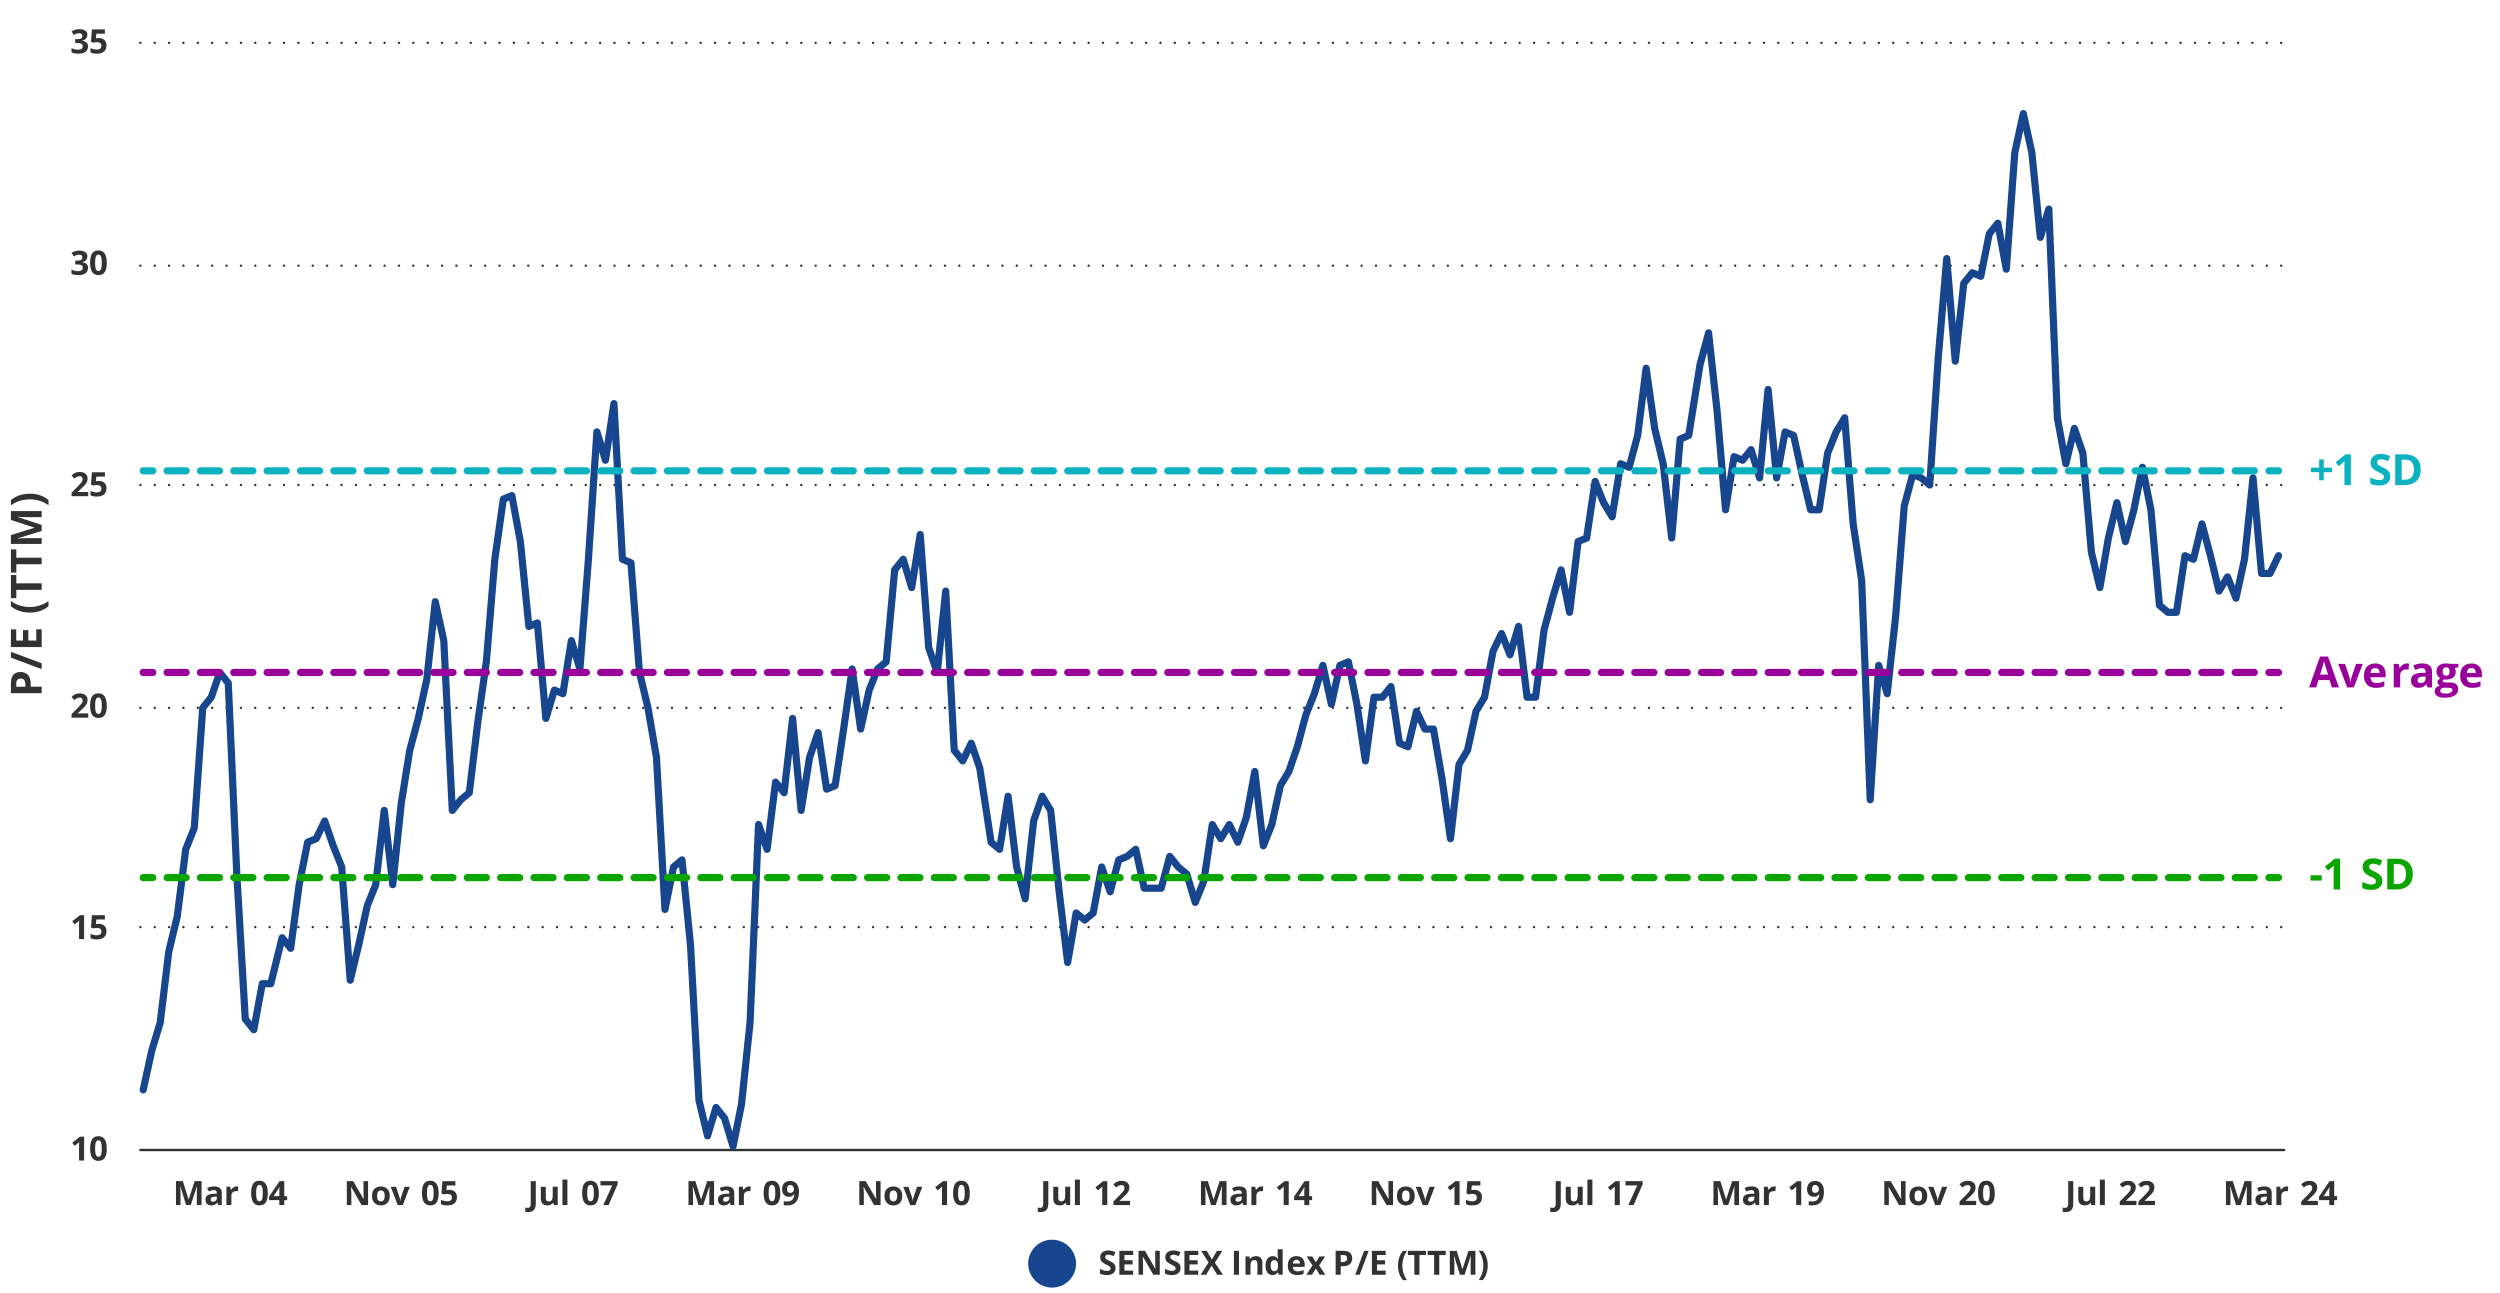 <?xml version="1.0" encoding="UTF-8"?>
<svg id="Working_Charts" data-name="Working Charts" xmlns="http://www.w3.org/2000/svg" width="1044" height="540" viewBox="0 0 1044 540">
  <defs>
    <style>
      .cls-1, .cls-2, .cls-3, .cls-4, .cls-5, .cls-6, .cls-7, .cls-8, .cls-9 {
        fill: none;
        stroke-linecap: round;
        stroke-linejoin: round;
      }

      .cls-1, .cls-2, .cls-3, .cls-4, .cls-6, .cls-7, .cls-9 {
        stroke-width: 3px;
      }

      .cls-1, .cls-2, .cls-9 {
        stroke-dasharray: 0 0 7.96 5.97;
      }

      .cls-1, .cls-3 {
        stroke: #0ab2bf;
      }

      .cls-2, .cls-4 {
        stroke: #909;
      }

      .cls-10 {
        fill: #323232;
      }

      .cls-10, .cls-11, .cls-12, .cls-13, .cls-14 {
        stroke-width: 0px;
      }

      .cls-5, .cls-8 {
        stroke: #323232;
      }

      .cls-6, .cls-9 {
        stroke: #0aa500;
      }

      .cls-7 {
        stroke: #17468f;
      }

      .cls-8 {
        stroke-dasharray: 0 0 0 6;
      }

      .cls-11 {
        fill: #17468f;
      }

      .cls-12 {
        fill: #909;
      }

      .cls-13 {
        fill: #0aa500;
      }

      .cls-14 {
        fill: #0ab2bf;
      }
    </style>
  </defs>
  <path class="cls-8" d="M58.61,387.17h895.27M58.61,295.59h895.27M58.61,202.53h895.27M58.61,110.95h895.27M58.61,17.89h895.27"/>
  <line class="cls-5" x1="58.61" y1="480.23" x2="953.88" y2="480.23"/>
  <polyline class="cls-7" points="59.8 455.12 63.35 438.87 66.9 427.05 70.46 397.51 74.01 382.74 77.56 354.67 81.11 345.81 84.67 295.59 88.22 291.16 91.77 280.82 95.32 285.25 98.88 365.01 102.43 425.57 105.98 430 109.53 410.8 113.09 410.8 117.82 391.6 121.38 396.03 124.93 369.44 128.48 351.72 132.04 350.24 135.59 342.85 139.14 353.19 142.69 362.06 146.25 409.33 149.8 394.55 153.35 378.31 156.9 369.44 160.46 338.42 164.01 369.44 167.56 335.47 171.11 313.31 174.67 300.02 178.22 283.77 181.77 251.27 185.32 267.52 188.88 338.42 192.43 333.99 195.98 331.04 199.54 301.5 203.09 276.38 206.64 233.55 210.19 208.44 213.75 206.96 217.3 226.16 220.85 261.61 224.4 260.14 227.96 300.02 231.51 288.2 235.06 289.68 238.61 267.52 242.17 279.34 245.72 233.55 249.27 180.37 252.83 192.19 256.38 168.55 259.93 233.55 263.48 235.02 267.04 280.82 270.59 295.59 274.14 316.27 277.69 379.78 281.25 362.06 284.8 359.1 288.35 394.55 291.9 459.55 295.46 474.32 299.01 462.5 302.56 466.93 306.12 478.75 309.67 461.02 313.22 427.05 316.77 344.33 320.33 354.67 323.88 326.61 327.43 331.04 330.98 300.02 334.54 338.42 338.09 316.27 341.64 305.93 345.19 329.56 348.75 328.08 352.3 304.45 355.85 279.34 359.41 304.45 362.96 288.2 366.51 279.34 370.06 276.38 373.62 237.98 377.17 233.55 380.72 245.36 384.27 223.21 387.83 270.48 391.38 280.82 394.93 246.84 398.48 313.31 402.04 317.74 405.59 310.36 409.14 320.7 413.88 351.72 417.43 354.67 420.98 332.51 424.54 362.06 428.09 375.35 431.64 342.85 435.2 332.51 438.75 338.42 442.3 372.4 445.85 401.94 449.41 381.26 452.96 384.21 456.51 381.26 460.06 362.06 463.62 372.4 467.17 359.1 470.72 357.63 474.27 354.67 477.83 370.92 481.38 370.92 484.93 370.92 488.48 357.63 492.04 362.06 495.59 365.01 499.14 376.83 502.7 367.97 506.25 344.33 509.8 350.24 513.35 344.33 516.91 351.72 520.46 341.38 524.01 322.17 527.56 353.19 531.12 344.33 534.67 328.08 538.22 322.17 541.77 311.84 545.33 298.54 548.88 289.68 552.43 277.86 555.99 294.11 559.54 277.86 563.09 276.38 566.64 294.11 570.2 317.74 573.75 291.16 577.3 291.16 580.85 286.72 584.41 310.36 587.96 311.84 591.51 297.06 595.06 304.45 598.62 304.45 602.17 325.13 605.72 350.24 609.28 319.22 612.83 313.31 616.38 297.06 619.93 291.16 623.49 271.95 627.04 264.57 630.59 273.43 634.14 261.61 637.7 291.16 641.25 291.16 644.8 263.09 648.35 249.8 651.91 237.98 655.46 255.7 659.01 226.16 662.57 224.68 666.12 201.05 669.67 209.91 673.22 215.82 676.78 193.67 680.33 195.14 683.88 181.85 687.43 153.78 690.99 178.89 694.54 193.67 698.09 224.68 701.64 183.33 705.2 181.85 709.93 152.31 713.49 139.01 717.04 171.51 720.59 212.87 724.14 190.71 727.7 192.19 731.25 187.76 734.8 199.57 738.35 162.65 741.91 199.57 745.46 180.37 749.01 181.85 752.57 198.1 756.12 212.87 759.67 212.87 763.22 189.23 766.78 180.37 770.33 174.46 773.88 218.78 777.43 242.41 780.99 333.99 784.54 277.86 788.09 289.68 791.64 257.18 795.2 211.39 798.75 198.1 802.3 199.57 805.86 202.53 809.41 149.35 812.96 107.99 816.51 150.83 820.07 118.33 823.62 113.9 827.17 115.38 830.72 97.65 834.28 93.22 837.83 112.42 841.38 63.68 844.93 47.43 848.49 63.68 852.04 99.13 855.59 87.31 859.15 174.46 862.7 193.67 866.25 178.89 869.8 189.23 873.36 230.59 876.91 245.36 880.46 224.68 884.01 209.91 887.57 226.16 891.12 212.87 894.67 195.14 898.22 212.87 901.78 252.75 905.33 255.7 908.88 255.7 912.44 232.07 915.99 233.55 919.54 218.78 923.09 232.07 926.65 246.84 930.2 240.93 933.75 249.8 937.3 233.55 940.86 199.57 944.41 239.46 947.96 239.46 951.51 232.07"/>
  <g>
    <polyline class="cls-4" points="59.8 280.82 63.35 280.82 63.8 280.82"/>
    <polyline class="cls-2" points="69.77 280.82 70.46 280.82 74.01 280.82 77.56 280.82 81.11 280.82 84.67 280.82 88.22 280.82 91.77 280.82 95.32 280.82 98.88 280.82 102.43 280.82 105.98 280.82 109.53 280.82 113.09 280.82 117.82 280.82 121.38 280.82 124.93 280.82 128.48 280.82 132.04 280.82 135.59 280.82 139.14 280.82 142.69 280.82 146.25 280.82 149.8 280.82 153.35 280.82 156.9 280.82 160.46 280.82 164.01 280.82 167.56 280.82 171.11 280.82 174.67 280.82 178.22 280.82 181.77 280.82 185.32 280.82 188.88 280.82 192.43 280.82 195.98 280.82 199.54 280.82 203.09 280.82 206.64 280.82 210.19 280.82 213.75 280.82 217.3 280.82 220.85 280.82 224.4 280.82 227.96 280.82 231.51 280.82 235.06 280.82 238.61 280.82 242.17 280.82 245.72 280.82 249.27 280.82 252.83 280.82 256.38 280.82 259.93 280.82 263.48 280.82 267.04 280.82 270.59 280.82 274.14 280.82 277.69 280.82 281.25 280.82 284.8 280.82 288.35 280.82 291.9 280.82 295.46 280.82 299.01 280.82 302.56 280.82 306.12 280.82 309.67 280.82 313.22 280.82 316.77 280.82 320.33 280.82 323.88 280.82 327.43 280.82 330.98 280.82 334.54 280.82 338.09 280.82 341.64 280.82 345.19 280.82 348.75 280.82 352.3 280.82 355.85 280.82 359.41 280.82 362.96 280.82 366.51 280.82 370.06 280.82 373.62 280.82 377.17 280.82 380.72 280.82 384.27 280.82 387.83 280.82 391.38 280.82 394.93 280.82 398.48 280.82 402.04 280.82 405.59 280.82 409.14 280.82 413.88 280.82 417.43 280.82 420.98 280.82 424.54 280.82 428.09 280.82 431.64 280.82 435.2 280.82 438.75 280.82 442.3 280.82 445.85 280.82 449.41 280.82 452.96 280.82 456.51 280.82 460.06 280.82 463.62 280.82 467.17 280.82 470.72 280.82 474.27 280.82 477.83 280.82 481.38 280.82 484.93 280.82 488.48 280.82 492.04 280.82 495.59 280.82 499.14 280.82 502.7 280.82 506.25 280.82 509.8 280.82 513.35 280.82 516.91 280.82 520.46 280.82 524.01 280.82 527.56 280.82 531.12 280.82 534.67 280.82 538.22 280.82 541.77 280.82 545.33 280.82 548.88 280.82 552.43 280.82 555.99 280.82 559.54 280.82 563.09 280.82 566.64 280.82 570.2 280.82 573.75 280.82 577.3 280.82 580.85 280.82 584.41 280.82 587.96 280.82 591.51 280.82 595.06 280.82 598.62 280.82 602.17 280.82 605.72 280.82 609.28 280.82 612.83 280.82 616.38 280.82 619.93 280.82 623.49 280.82 627.04 280.82 630.59 280.82 634.14 280.82 637.7 280.82 641.25 280.82 644.8 280.82 648.35 280.82 651.91 280.82 655.46 280.82 659.01 280.82 662.57 280.82 666.12 280.82 669.67 280.82 673.22 280.82 676.78 280.82 680.33 280.82 683.88 280.82 687.43 280.82 690.99 280.82 694.54 280.82 698.09 280.82 701.64 280.82 705.2 280.82 709.93 280.82 713.49 280.82 717.04 280.82 720.59 280.82 724.14 280.82 727.7 280.82 731.25 280.82 734.8 280.82 738.36 280.82 741.91 280.82 745.46 280.82 749.01 280.82 752.57 280.82 756.12 280.82 759.67 280.82 763.22 280.82 766.78 280.82 770.33 280.82 773.88 280.82 777.43 280.82 780.99 280.82 784.54 280.82 788.09 280.82 791.64 280.82 795.2 280.82 798.75 280.82 802.3 280.82 805.86 280.82 809.41 280.82 812.96 280.82 816.51 280.82 820.07 280.82 823.62 280.82 827.17 280.82 830.72 280.82 834.28 280.82 837.83 280.82 841.38 280.82 844.93 280.82 848.49 280.82 852.04 280.82 855.59 280.82 859.15 280.82 862.7 280.82 866.25 280.82 869.8 280.82 873.36 280.82 876.91 280.82 880.46 280.82 884.01 280.82 887.57 280.82 891.12 280.82 894.67 280.82 898.22 280.82 901.78 280.82 905.33 280.82 908.88 280.82 912.44 280.82 915.99 280.82 919.54 280.82 923.09 280.82 926.65 280.82 930.2 280.82 933.75 280.82 937.3 280.82 940.86 280.82 944.41 280.82 944.53 280.82"/>
    <polyline class="cls-4" points="947.51 280.82 947.96 280.82 951.51 280.82"/>
  </g>
  <g>
    <polyline class="cls-3" points="59.8 196.62 63.35 196.62 63.8 196.62"/>
    <polyline class="cls-1" points="69.77 196.62 70.46 196.62 74.01 196.62 77.56 196.62 81.11 196.62 84.67 196.62 88.22 196.62 91.77 196.62 95.32 196.62 98.88 196.62 102.43 196.62 105.98 196.62 109.53 196.62 113.09 196.62 117.82 196.62 121.38 196.62 124.93 196.62 128.48 196.62 132.04 196.62 135.59 196.62 139.14 196.62 142.69 196.62 146.25 196.62 149.8 196.62 153.35 196.62 156.9 196.62 160.46 196.62 164.01 196.62 167.56 196.62 171.11 196.62 174.67 196.62 178.22 196.62 181.77 196.62 185.32 196.62 188.88 196.62 192.43 196.62 195.98 196.62 199.54 196.62 203.09 196.62 206.64 196.62 210.19 196.62 213.75 196.62 217.3 196.62 220.85 196.62 224.4 196.62 227.96 196.62 231.51 196.62 235.06 196.62 238.61 196.62 242.17 196.62 245.72 196.62 249.27 196.62 252.83 196.62 256.38 196.62 259.93 196.62 263.48 196.62 267.04 196.62 270.59 196.62 274.14 196.62 277.69 196.62 281.25 196.62 284.8 196.62 288.35 196.62 291.9 196.62 295.46 196.62 299.01 196.62 302.56 196.62 306.12 196.62 309.67 196.62 313.22 196.62 316.77 196.62 320.33 196.62 323.88 196.62 327.43 196.62 330.98 196.62 334.54 196.62 338.09 196.62 341.64 196.62 345.19 196.62 348.75 196.62 352.3 196.62 355.85 196.62 359.41 196.62 362.96 196.62 366.51 196.62 370.06 196.62 373.62 196.62 377.17 196.62 380.72 196.62 384.27 196.62 387.83 196.62 391.38 196.62 394.93 196.62 398.48 196.62 402.04 196.62 405.59 196.62 409.14 196.62 413.88 196.62 417.43 196.62 420.98 196.62 424.54 196.62 428.09 196.62 431.64 196.62 435.2 196.62 438.75 196.62 442.3 196.62 445.85 196.62 449.41 196.62 452.96 196.62 456.51 196.62 460.06 196.62 463.62 196.62 467.17 196.62 470.72 196.62 474.27 196.62 477.83 196.62 481.38 196.62 484.93 196.62 488.48 196.62 492.04 196.62 495.59 196.62 499.14 196.62 502.7 196.62 506.25 196.62 509.8 196.62 513.35 196.62 516.91 196.62 520.46 196.62 524.01 196.62 527.56 196.62 531.12 196.62 534.67 196.62 538.22 196.62 541.77 196.62 545.33 196.62 548.88 196.62 552.43 196.62 555.99 196.62 559.54 196.62 563.09 196.62 566.64 196.62 570.2 196.62 573.75 196.62 577.3 196.62 580.85 196.62 584.41 196.62 587.96 196.62 591.51 196.62 595.06 196.62 598.62 196.62 602.17 196.62 605.72 196.62 609.28 196.62 612.83 196.62 616.38 196.62 619.93 196.62 623.49 196.62 627.04 196.62 630.59 196.62 634.14 196.62 637.7 196.62 641.25 196.62 644.8 196.62 648.35 196.62 651.91 196.62 655.46 196.62 659.01 196.62 662.57 196.62 666.12 196.62 669.67 196.62 673.22 196.62 676.78 196.62 680.33 196.62 683.88 196.62 687.43 196.62 690.99 196.62 694.54 196.62 698.09 196.62 701.64 196.62 705.2 196.62 709.93 196.62 713.49 196.62 717.04 196.62 720.59 196.62 724.14 196.62 727.7 196.62 731.25 196.62 734.8 196.62 738.36 196.62 741.91 196.62 745.46 196.62 749.01 196.62 752.57 196.62 756.12 196.62 759.67 196.62 763.22 196.62 766.78 196.62 770.33 196.62 773.88 196.62 777.43 196.62 780.99 196.62 784.54 196.62 788.09 196.62 791.64 196.62 795.2 196.62 798.75 196.62 802.3 196.62 805.86 196.62 809.41 196.62 812.96 196.62 816.51 196.62 820.07 196.62 823.62 196.62 827.17 196.62 830.72 196.62 834.28 196.62 837.83 196.62 841.38 196.62 844.93 196.62 848.49 196.62 852.04 196.62 855.59 196.62 859.15 196.62 862.7 196.62 866.25 196.62 869.8 196.62 873.36 196.62 876.91 196.62 880.46 196.62 884.01 196.62 887.57 196.62 891.12 196.62 894.67 196.62 898.22 196.62 901.78 196.62 905.33 196.62 908.88 196.62 912.44 196.62 915.99 196.62 919.54 196.62 923.09 196.62 926.65 196.62 930.2 196.62 933.75 196.62 937.3 196.62 940.86 196.62 944.41 196.62 944.53 196.62"/>
    <polyline class="cls-3" points="947.51 196.62 947.96 196.62 951.51 196.62"/>
  </g>
  <g>
    <polyline class="cls-6" points="59.8 366.49 63.35 366.49 63.8 366.49"/>
    <polyline class="cls-9" points="69.77 366.49 70.46 366.49 74.01 366.49 77.56 366.49 81.11 366.49 84.67 366.49 88.22 366.49 91.77 366.49 95.32 366.49 98.88 366.49 102.43 366.49 105.98 366.49 109.53 366.49 113.09 366.49 117.82 366.49 121.38 366.49 124.93 366.49 128.48 366.49 132.04 366.49 135.59 366.49 139.14 366.49 142.69 366.49 146.25 366.49 149.8 366.49 153.35 366.49 156.9 366.49 160.46 366.49 164.01 366.49 167.56 366.49 171.11 366.49 174.67 366.49 178.22 366.49 181.77 366.49 185.32 366.49 188.88 366.49 192.43 366.49 195.98 366.49 199.54 366.49 203.09 366.49 206.64 366.49 210.19 366.49 213.75 366.49 217.3 366.49 220.85 366.49 224.4 366.49 227.96 366.49 231.51 366.49 235.06 366.49 238.61 366.49 242.17 366.49 245.72 366.49 249.27 366.49 252.83 366.49 256.38 366.49 259.93 366.49 263.48 366.49 267.04 366.49 270.59 366.49 274.14 366.49 277.69 366.49 281.25 366.49 284.8 366.49 288.35 366.49 291.9 366.49 295.46 366.49 299.01 366.49 302.56 366.49 306.12 366.49 309.67 366.49 313.22 366.49 316.77 366.49 320.33 366.49 323.88 366.49 327.43 366.49 330.98 366.49 334.54 366.49 338.09 366.49 341.64 366.49 345.19 366.49 348.75 366.49 352.3 366.49 355.85 366.49 359.41 366.49 362.96 366.49 366.51 366.49 370.06 366.49 373.62 366.49 377.17 366.49 380.72 366.49 384.27 366.49 387.83 366.49 391.38 366.49 394.93 366.49 398.48 366.49 402.04 366.49 405.59 366.49 409.14 366.49 413.88 366.49 417.43 366.49 420.98 366.49 424.54 366.49 428.09 366.49 431.64 366.49 435.2 366.49 438.75 366.49 442.3 366.49 445.85 366.49 449.41 366.49 452.96 366.49 456.51 366.49 460.06 366.49 463.62 366.49 467.17 366.49 470.72 366.49 474.27 366.49 477.83 366.49 481.38 366.49 484.93 366.49 488.48 366.49 492.04 366.49 495.59 366.49 499.14 366.49 502.7 366.49 506.25 366.49 509.8 366.49 513.35 366.49 516.91 366.49 520.46 366.49 524.01 366.49 527.56 366.49 531.12 366.49 534.67 366.49 538.22 366.49 541.77 366.49 545.33 366.49 548.88 366.49 552.43 366.49 555.99 366.49 559.54 366.49 563.09 366.49 566.64 366.49 570.2 366.49 573.75 366.49 577.3 366.49 580.85 366.49 584.41 366.49 587.96 366.49 591.51 366.49 595.06 366.49 598.62 366.49 602.17 366.49 605.72 366.49 609.28 366.49 612.83 366.49 616.38 366.49 619.93 366.49 623.49 366.49 627.04 366.49 630.59 366.49 634.14 366.49 637.7 366.49 641.25 366.49 644.8 366.49 648.35 366.49 651.91 366.49 655.46 366.49 659.01 366.49 662.57 366.49 666.12 366.49 669.67 366.49 673.22 366.49 676.78 366.49 680.33 366.49 683.88 366.49 687.43 366.49 690.99 366.49 694.54 366.49 698.09 366.49 701.64 366.49 705.2 366.49 709.93 366.49 713.49 366.49 717.04 366.49 720.59 366.49 724.14 366.49 727.7 366.49 731.25 366.49 734.8 366.49 738.36 366.49 741.91 366.49 745.46 366.49 749.01 366.49 752.57 366.49 756.12 366.49 759.67 366.49 763.22 366.49 766.78 366.49 770.33 366.49 773.88 366.49 777.43 366.49 780.99 366.49 784.54 366.49 788.09 366.49 791.64 366.49 795.2 366.49 798.75 366.49 802.3 366.49 805.86 366.49 809.41 366.49 812.96 366.49 816.51 366.49 820.07 366.49 823.62 366.49 827.17 366.49 830.72 366.49 834.28 366.49 837.83 366.49 841.38 366.49 844.93 366.49 848.49 366.49 852.04 366.49 855.59 366.49 859.15 366.49 862.7 366.49 866.25 366.49 869.8 366.49 873.36 366.49 876.91 366.49 880.46 366.49 884.01 366.49 887.57 366.49 891.12 366.49 894.67 366.49 898.22 366.49 901.78 366.49 905.33 366.49 908.88 366.49 912.44 366.49 915.99 366.49 919.54 366.49 923.09 366.49 926.65 366.49 930.2 366.49 933.75 366.49 937.3 366.49 940.86 366.49 944.41 366.49 944.53 366.49"/>
    <polyline class="cls-6" points="947.51 366.49 947.96 366.49 951.51 366.49"/>
  </g>
  <g>
    <path class="cls-10" d="M35.12,484.64h-2.11v-5.78c0-.16,0-.36,0-.59,0-.23.01-.48.02-.72,0-.25.02-.47.03-.67-.05.06-.15.16-.3.3-.15.14-.29.27-.43.39l-1.15.92-1.02-1.27,3.22-2.56h1.74v9.99Z"/>
    <path class="cls-10" d="M44.61,479.64c0,.81-.06,1.53-.19,2.16s-.33,1.17-.6,1.61-.64.78-1.08,1.01-.99.35-1.63.35c-.8,0-1.46-.2-1.98-.61-.52-.41-.9-1-1.14-1.76-.25-.77-.37-1.69-.37-2.76s.11-2,.34-2.77c.23-.77.59-1.36,1.1-1.77s1.19-.62,2.04-.62c.8,0,1.46.2,1.97.61.52.41.9,1,1.15,1.76.25.77.38,1.69.38,2.78ZM39.72,479.64c0,.76.04,1.4.13,1.9.08.51.23.89.43,1.15s.48.38.83.38.63-.13.83-.38c.2-.25.35-.63.43-1.14.09-.51.13-1.15.13-1.91s-.04-1.4-.13-1.91-.23-.89-.43-1.15c-.2-.26-.48-.39-.83-.39s-.63.13-.83.39c-.2.26-.34.64-.43,1.15s-.13,1.15-.13,1.91Z"/>
  </g>
  <g>
    <path class="cls-10" d="M35.12,392.17h-2.11v-5.78c0-.16,0-.36,0-.59,0-.23.01-.48.02-.72,0-.25.02-.47.03-.67-.05.06-.15.16-.3.3-.15.14-.29.27-.43.39l-1.15.92-1.02-1.27,3.22-2.56h1.74v9.99Z"/>
    <path class="cls-10" d="M41.31,385.78c.61,0,1.15.12,1.63.35s.85.57,1.12,1.03.41,1.01.41,1.67c0,.72-.15,1.34-.45,1.86-.3.52-.74.92-1.33,1.2s-1.33.42-2.2.42c-.52,0-1.02-.04-1.48-.13-.46-.09-.87-.22-1.21-.41v-1.83c.35.18.76.34,1.25.46.49.13.94.19,1.37.19s.77-.06,1.06-.17c.29-.11.5-.29.65-.52.15-.24.22-.54.22-.9,0-.49-.16-.86-.49-1.12s-.83-.39-1.51-.39c-.26,0-.53.03-.81.08s-.51.1-.7.15l-.84-.45.38-5.09h5.42v1.79h-3.57l-.18,1.96c.15-.03.32-.06.51-.1s.44-.05.77-.05Z"/>
  </g>
  <g>
    <path class="cls-10" d="M36.88,299.69h-6.99v-1.47l2.51-2.54c.51-.52.91-.95,1.22-1.3.31-.35.53-.67.67-.95s.21-.59.21-.92c0-.4-.11-.69-.33-.89-.22-.2-.52-.3-.89-.3-.39,0-.76.09-1.13.27s-.75.43-1.14.76l-1.15-1.36c.29-.25.59-.48.91-.7s.69-.4,1.12-.53c.43-.13.94-.2,1.53-.2.66,0,1.22.12,1.69.36s.83.56,1.09.97c.26.41.38.87.38,1.38,0,.55-.11,1.05-.33,1.51s-.54.91-.95,1.35-.92.94-1.51,1.48l-1.29,1.21v.1h4.35v1.78Z"/>
    <path class="cls-10" d="M44.61,294.7c0,.81-.06,1.53-.19,2.16s-.33,1.17-.6,1.61-.64.78-1.08,1.01-.99.35-1.63.35c-.8,0-1.46-.2-1.98-.61-.52-.41-.9-1-1.14-1.76-.25-.77-.37-1.69-.37-2.76s.11-2,.34-2.77c.23-.77.59-1.36,1.1-1.77s1.19-.62,2.04-.62c.8,0,1.46.2,1.97.61.52.41.9,1,1.15,1.76.25.77.38,1.69.38,2.78ZM39.72,294.7c0,.76.04,1.4.13,1.9.08.51.23.89.43,1.15s.48.38.83.38.63-.13.83-.38c.2-.25.35-.63.43-1.14.09-.51.13-1.15.13-1.91s-.04-1.4-.13-1.91-.23-.89-.43-1.15c-.2-.26-.48-.39-.83-.39s-.63.13-.83.39c-.2.26-.34.64-.43,1.15s-.13,1.15-.13,1.91Z"/>
  </g>
  <g>
    <path class="cls-10" d="M36.88,207.22h-6.99v-1.47l2.51-2.54c.51-.52.91-.95,1.22-1.3.31-.35.53-.67.67-.95s.21-.59.21-.92c0-.4-.11-.69-.33-.89-.22-.2-.52-.3-.89-.3-.39,0-.76.09-1.13.27s-.75.43-1.14.76l-1.15-1.36c.29-.25.59-.48.91-.7s.69-.4,1.12-.53c.43-.13.94-.2,1.53-.2.66,0,1.22.12,1.69.36s.83.56,1.09.97c.26.41.38.87.38,1.38,0,.55-.11,1.05-.33,1.51s-.54.91-.95,1.35-.92.94-1.51,1.48l-1.29,1.21v.1h4.35v1.78Z"/>
    <path class="cls-10" d="M41.31,200.83c.61,0,1.15.12,1.63.35s.85.57,1.12,1.03.41,1.01.41,1.67c0,.72-.15,1.34-.45,1.86-.3.52-.74.92-1.33,1.2s-1.33.42-2.2.42c-.52,0-1.02-.04-1.48-.13-.46-.09-.87-.22-1.21-.41v-1.83c.35.18.76.34,1.25.46.49.13.94.19,1.37.19s.77-.06,1.06-.17c.29-.11.5-.29.65-.52.15-.24.22-.54.22-.9,0-.49-.16-.86-.49-1.12s-.83-.39-1.51-.39c-.26,0-.53.03-.81.08s-.51.1-.7.15l-.84-.45.38-5.09h5.42v1.79h-3.57l-.18,1.96c.15-.03.32-.06.51-.1s.44-.05.77-.05Z"/>
  </g>
  <g>
    <path class="cls-10" d="M36.49,106.99c0,.46-.1.86-.29,1.2s-.45.61-.78.83-.69.37-1.1.47v.04c.8.1,1.41.35,1.83.74s.63.92.63,1.57c0,.58-.14,1.1-.43,1.57s-.72.82-1.32,1.09-1.36.4-2.29.4c-.55,0-1.07-.04-1.54-.13s-.92-.22-1.34-.41v-1.8c.43.22.88.38,1.35.5s.91.17,1.31.17c.76,0,1.29-.13,1.59-.39s.45-.63.45-1.1c0-.28-.07-.51-.21-.7s-.39-.34-.73-.44-.83-.15-1.46-.15h-.76v-1.62h.77c.62,0,1.08-.06,1.4-.17s.54-.28.66-.48.17-.43.17-.69c0-.36-.11-.63-.33-.83s-.58-.3-1.09-.3c-.32,0-.61.04-.87.12s-.5.18-.71.29-.39.22-.55.32l-.98-1.46c.39-.28.85-.52,1.38-.7s1.15-.28,1.88-.28c1.03,0,1.85.21,2.45.62s.9,1,.9,1.76Z"/>
    <path class="cls-10" d="M44.61,109.75c0,.81-.06,1.53-.19,2.16s-.33,1.17-.6,1.61-.64.78-1.08,1.01-.99.35-1.63.35c-.8,0-1.46-.2-1.98-.61s-.9-1-1.14-1.76-.37-1.69-.37-2.76.11-2,.34-2.77.59-1.36,1.1-1.77,1.19-.62,2.04-.62c.8,0,1.46.2,1.97.61s.9,1,1.15,1.76.38,1.69.38,2.78ZM39.72,109.75c0,.76.04,1.4.13,1.9s.23.89.43,1.15.48.38.83.38.63-.13.83-.38.35-.63.43-1.14.13-1.15.13-1.91-.04-1.4-.13-1.91-.23-.89-.43-1.15-.48-.39-.83-.39-.63.13-.83.39-.34.64-.43,1.15-.13,1.15-.13,1.91Z"/>
  </g>
  <g>
    <path class="cls-10" d="M36.49,14.51c0,.46-.1.86-.29,1.2s-.45.61-.78.83-.69.37-1.1.47v.04c.8.1,1.41.35,1.83.74s.63.92.63,1.57c0,.58-.14,1.1-.43,1.57s-.72.82-1.32,1.09-1.36.4-2.29.4c-.55,0-1.07-.04-1.54-.13s-.92-.22-1.34-.41v-1.8c.43.22.88.38,1.35.5s.91.17,1.31.17c.76,0,1.29-.13,1.59-.39s.45-.63.45-1.1c0-.28-.07-.51-.21-.7s-.39-.34-.73-.44-.83-.15-1.46-.15h-.76v-1.62h.77c.62,0,1.08-.06,1.4-.17s.54-.28.66-.48.17-.43.17-.69c0-.36-.11-.63-.33-.83s-.58-.3-1.09-.3c-.32,0-.61.04-.87.12s-.5.18-.71.29-.39.22-.55.32l-.98-1.46c.39-.28.85-.52,1.38-.7s1.15-.28,1.88-.28c1.03,0,1.85.21,2.45.62s.9,1,.9,1.76Z"/>
    <path class="cls-10" d="M41.31,15.89c.61,0,1.15.12,1.63.35s.85.57,1.12,1.03.41,1.01.41,1.67c0,.72-.15,1.34-.45,1.86s-.74.92-1.33,1.2-1.33.42-2.2.42c-.52,0-1.02-.04-1.48-.13s-.87-.22-1.21-.41v-1.83c.35.18.76.34,1.25.46s.94.19,1.37.19.77-.06,1.06-.17.5-.28.65-.52.22-.53.22-.9c0-.49-.16-.86-.49-1.12s-.83-.39-1.51-.39c-.26,0-.53.02-.81.08s-.51.1-.7.15l-.84-.45.38-5.09h5.42v1.79h-3.57l-.18,1.96c.15-.03.32-.06.51-.1s.44-.05.77-.05Z"/>
  </g>
  <g>
    <path class="cls-10" d="M77.72,503.24l-2.41-7.84h-.06c0,.19.02.47.04.84.02.38.04.78.06,1.2s.03.81.03,1.15v4.65h-1.89v-9.99h2.88l2.37,7.64h.04l2.51-7.64h2.88v9.99h-1.98v-4.73c0-.31,0-.68.02-1.09s.03-.8.04-1.17c.02-.37.03-.65.04-.84h-.06l-2.58,7.83h-1.94Z"/>
    <path class="cls-10" d="M89.43,495.44c1.03,0,1.81.22,2.36.67s.82,1.13.82,2.04v5.09h-1.46l-.4-1.04h-.05c-.22.27-.44.5-.67.67s-.49.3-.79.38-.66.12-1.08.12c-.45,0-.86-.09-1.21-.26s-.64-.44-.84-.8c-.21-.36-.31-.81-.31-1.36,0-.81.28-1.41.85-1.79.57-.38,1.42-.6,2.56-.64l1.33-.04v-.33c0-.4-.1-.7-.31-.88s-.5-.28-.88-.28-.73.05-1.09.16-.71.24-1.07.4l-.69-1.41c.41-.21.86-.38,1.36-.51s1.02-.18,1.56-.18ZM90.54,499.7l-.81.03c-.67.02-1.14.14-1.4.36s-.39.52-.39.88c0,.32.09.55.28.68.19.13.43.2.73.2.45,0,.82-.13,1.13-.4s.46-.64.46-1.13v-.63Z"/>
    <path class="cls-10" d="M98.8,495.45c.1,0,.23,0,.37.02.14.01.25.03.34.04l-.16,1.96c-.07-.02-.17-.04-.29-.05-.13-.01-.23-.02-.32-.02-.27,0-.53.03-.78.1s-.48.18-.68.33c-.2.15-.36.35-.48.6-.12.25-.17.55-.17.91v3.89h-2.08v-7.64h1.58l.31,1.29h.1c.15-.26.34-.5.56-.71.23-.22.48-.39.77-.52.29-.13.6-.19.94-.19Z"/>
    <path class="cls-10" d="M111.85,498.24c0,.81-.06,1.53-.19,2.16s-.33,1.17-.6,1.61-.64.78-1.08,1.01-.99.35-1.63.35c-.8,0-1.46-.2-1.98-.61-.52-.41-.9-1-1.14-1.76-.25-.77-.37-1.69-.37-2.76s.11-2,.34-2.77c.23-.77.59-1.36,1.1-1.77s1.19-.62,2.04-.62c.8,0,1.46.2,1.97.61.52.41.9,1,1.15,1.76.25.77.38,1.69.38,2.78ZM106.96,498.24c0,.76.04,1.4.13,1.9.08.51.23.89.43,1.15s.48.38.83.38.63-.13.83-.38c.2-.25.35-.63.43-1.14.09-.51.13-1.15.13-1.91s-.04-1.4-.13-1.91-.23-.89-.43-1.15c-.2-.26-.48-.39-.83-.39s-.63.13-.83.39c-.2.26-.34.64-.43,1.15s-.13,1.15-.13,1.91Z"/>
    <path class="cls-10" d="M119.91,501.17h-1.2v2.07h-2.06v-2.07h-4.27v-1.47l4.38-6.45h1.95v6.28h1.2v1.64ZM116.64,499.53v-1.7c0-.16,0-.35.01-.57s.01-.44.02-.66.02-.41.03-.58c.01-.17.02-.29.02-.36h-.05c-.09.19-.18.37-.27.54-.1.18-.21.36-.33.55l-1.83,2.77h2.41Z"/>
  </g>
  <g>
    <path class="cls-10" d="M153.69,503.24h-2.69l-4.35-7.56h-.06c.02.31.03.63.05.95s.03.64.04.95c.01.32.03.63.04.95v4.7h-1.89v-9.99h2.67l4.34,7.49h.05c0-.31-.02-.62-.03-.92s-.03-.61-.04-.92-.02-.61-.03-.92v-4.73h1.91v9.99Z"/>
    <path class="cls-10" d="M162.77,499.41c0,.64-.09,1.2-.26,1.7s-.42.91-.75,1.25c-.33.34-.72.6-1.18.77s-.97.26-1.55.26c-.54,0-1.03-.09-1.48-.26s-.84-.43-1.17-.77c-.33-.34-.59-.75-.77-1.25s-.27-1.06-.27-1.7c0-.85.15-1.57.45-2.15s.73-1.03,1.29-1.34,1.22-.46,1.99-.46c.72,0,1.35.15,1.9.46s.99.75,1.31,1.34.48,1.31.48,2.15ZM157.48,499.41c0,.5.05.92.16,1.26s.28.6.51.77.54.26.91.26.67-.09.9-.26.4-.43.51-.77.16-.76.16-1.26-.05-.93-.16-1.26c-.11-.34-.28-.59-.51-.76s-.54-.25-.91-.25c-.55,0-.95.19-1.2.57s-.37.95-.37,1.7Z"/>
    <path class="cls-10" d="M166.08,503.24l-2.91-7.64h2.18l1.48,4.35c.08.25.15.52.19.81s.08.54.1.76h.05c.01-.24.05-.5.1-.77s.12-.54.21-.79l1.47-4.35h2.18l-2.91,7.64h-2.14Z"/>
    <path class="cls-10" d="M183.19,498.24c0,.81-.06,1.53-.19,2.16s-.33,1.17-.6,1.61-.64.78-1.08,1.01-.99.35-1.63.35c-.8,0-1.46-.2-1.98-.61-.52-.41-.9-1-1.14-1.76-.25-.77-.37-1.69-.37-2.76s.11-2,.34-2.77c.23-.77.59-1.36,1.1-1.77s1.19-.62,2.04-.62c.8,0,1.46.2,1.97.61.52.41.9,1,1.15,1.76.25.77.38,1.69.38,2.78ZM178.3,498.24c0,.76.04,1.4.13,1.9.08.51.23.89.43,1.15s.48.38.83.38.63-.13.83-.38c.2-.25.35-.63.43-1.14.09-.51.13-1.15.13-1.91s-.04-1.4-.13-1.91-.23-.89-.43-1.15c-.2-.26-.48-.39-.83-.39s-.63.13-.83.39c-.2.26-.34.64-.43,1.15s-.13,1.15-.13,1.91Z"/>
    <path class="cls-10" d="M187.67,496.86c.61,0,1.15.12,1.63.35s.85.57,1.12,1.03.41,1.01.41,1.67c0,.72-.15,1.34-.45,1.86-.3.52-.74.92-1.33,1.2s-1.33.42-2.2.42c-.52,0-1.02-.04-1.48-.13-.46-.09-.87-.22-1.21-.41v-1.83c.35.18.76.34,1.25.46.49.13.94.19,1.37.19s.77-.06,1.06-.17c.29-.11.5-.29.65-.52.15-.24.22-.54.22-.9,0-.49-.16-.86-.49-1.12s-.83-.39-1.51-.39c-.26,0-.53.03-.81.08s-.51.1-.7.15l-.84-.45.38-5.09h5.42v1.79h-3.57l-.18,1.96c.15-.03.32-.06.51-.1s.44-.05.77-.05Z"/>
  </g>
  <g>
    <path class="cls-10" d="M220.59,506.18c-.27,0-.51-.01-.72-.04-.21-.03-.38-.06-.53-.11v-1.76c.15.03.3.06.47.09.17.03.34.04.53.04.25,0,.47-.05.66-.14.2-.09.35-.27.46-.53s.17-.63.17-1.12v-9.37h2.12v9.35c0,.86-.13,1.55-.4,2.07-.27.53-.64.91-1.11,1.15-.48.24-1.03.36-1.65.36Z"/>
    <path class="cls-10" d="M232.9,495.6v7.64h-1.6l-.28-.98h-.11c-.16.26-.37.47-.62.64s-.52.29-.81.36-.6.12-.92.12c-.55,0-1.02-.1-1.43-.29-.41-.19-.72-.5-.95-.91s-.34-.94-.34-1.6v-4.98h2.08v4.46c0,.55.1.96.29,1.24s.51.42.94.42.76-.1,1-.29c.24-.19.41-.48.51-.86.1-.38.15-.83.15-1.38v-3.6h2.08Z"/>
    <path class="cls-10" d="M236.95,503.24h-2.08v-10.64h2.08v10.64Z"/>
    <path class="cls-10" d="M250.09,498.24c0,.81-.06,1.53-.19,2.16s-.33,1.17-.6,1.61-.64.78-1.08,1.01-.99.35-1.63.35c-.8,0-1.46-.2-1.98-.61-.52-.41-.9-1-1.14-1.76-.25-.77-.37-1.69-.37-2.76s.11-2,.34-2.77c.23-.77.59-1.36,1.1-1.77s1.19-.62,2.04-.62c.8,0,1.46.2,1.97.61.52.41.9,1,1.15,1.76.25.77.38,1.69.38,2.78ZM245.21,498.24c0,.76.04,1.4.13,1.9.08.51.23.89.43,1.15s.48.38.83.38.63-.13.83-.38c.2-.25.35-.63.43-1.14.09-.51.13-1.15.13-1.91s-.04-1.4-.13-1.91-.23-.89-.43-1.15c-.2-.26-.48-.39-.83-.39s-.63.13-.83.39c-.2.26-.34.64-.43,1.15s-.13,1.15-.13,1.91Z"/>
    <path class="cls-10" d="M251.93,503.24l3.75-8.22h-4.93v-1.78h7.17v1.33l-3.78,8.67h-2.21Z"/>
  </g>
  <g>
    <path class="cls-10" d="M291.74,503.24l-2.41-7.84h-.06c0,.19.02.47.04.84.02.38.04.78.06,1.2s.03.81.03,1.15v4.65h-1.89v-9.99h2.88l2.37,7.64h.04l2.51-7.64h2.88v9.99h-1.98v-4.73c0-.31,0-.68.02-1.09s.03-.8.04-1.17c.02-.37.03-.65.04-.84h-.06l-2.58,7.83h-1.94Z"/>
    <path class="cls-10" d="M303.45,495.44c1.03,0,1.81.22,2.36.67s.82,1.13.82,2.04v5.09h-1.46l-.4-1.04h-.05c-.22.27-.44.5-.67.67s-.49.3-.79.38-.66.12-1.08.12c-.45,0-.86-.09-1.21-.26s-.64-.44-.84-.8c-.21-.36-.31-.81-.31-1.36,0-.81.28-1.41.85-1.79.57-.38,1.42-.6,2.56-.64l1.33-.04v-.33c0-.4-.1-.7-.31-.88s-.5-.28-.88-.28-.73.05-1.09.16-.71.24-1.07.4l-.69-1.41c.41-.21.86-.38,1.36-.51s1.02-.18,1.56-.18ZM304.55,499.7l-.81.03c-.67.02-1.14.14-1.4.36s-.39.52-.39.88c0,.32.09.55.28.68.19.13.43.2.73.2.45,0,.82-.13,1.13-.4s.46-.64.46-1.13v-.63Z"/>
    <path class="cls-10" d="M312.81,495.45c.1,0,.23,0,.37.02.14.01.25.03.34.04l-.16,1.96c-.07-.02-.17-.04-.29-.05-.13-.01-.23-.02-.32-.02-.27,0-.53.03-.78.1s-.48.18-.68.33c-.2.15-.36.35-.48.6-.12.25-.17.55-.17.91v3.89h-2.08v-7.64h1.58l.31,1.29h.1c.15-.26.34-.5.56-.71.23-.22.48-.39.77-.52.29-.13.6-.19.94-.19Z"/>
    <path class="cls-10" d="M325.86,498.24c0,.81-.06,1.53-.19,2.16s-.33,1.17-.6,1.61-.64.78-1.08,1.01-.99.35-1.63.35c-.8,0-1.46-.2-1.98-.61-.52-.41-.9-1-1.14-1.76-.25-.77-.37-1.69-.37-2.76s.11-2,.34-2.77c.23-.77.59-1.36,1.1-1.77s1.19-.62,2.04-.62c.8,0,1.46.2,1.97.61.52.41.9,1,1.15,1.76.25.77.38,1.69.38,2.78ZM320.98,498.24c0,.76.04,1.4.13,1.9.08.51.23.89.43,1.15s.48.38.83.38.63-.13.83-.38c.2-.25.35-.63.43-1.14.09-.51.13-1.15.13-1.91s-.04-1.4-.13-1.91-.23-.89-.43-1.15c-.2-.26-.48-.39-.83-.39s-.63.13-.83.39c-.2.26-.34.64-.43,1.15s-.13,1.15-.13,1.91Z"/>
    <path class="cls-10" d="M333.66,497.51c0,.57-.04,1.14-.13,1.71s-.23,1.1-.44,1.6c-.21.5-.5.94-.88,1.33-.38.39-.86.69-1.44.91s-1.29.33-2.12.33c-.2,0-.43,0-.69-.02-.26-.02-.48-.04-.66-.07v-1.7c.18.05.38.08.58.11.21.03.41.04.62.04.83,0,1.48-.13,1.93-.4s.77-.63.96-1.1.29-1.01.32-1.63h-.08c-.13.22-.29.42-.47.59-.18.17-.41.31-.69.42-.28.1-.63.15-1.06.15-.57,0-1.07-.12-1.49-.37-.42-.25-.75-.61-.98-1.08-.23-.47-.35-1.04-.35-1.71,0-.72.14-1.35.41-1.86.28-.52.67-.92,1.18-1.19s1.11-.42,1.8-.42c.51,0,.99.09,1.43.26.44.18.83.44,1.17.8s.6.82.78,1.37.28,1.2.28,1.95ZM330.04,494.83c-.41,0-.75.14-1,.42s-.39.72-.39,1.33c0,.48.11.87.33,1.15s.56.42,1.02.42c.31,0,.59-.07.82-.21.23-.14.41-.31.54-.53.13-.21.19-.43.19-.65s-.03-.46-.1-.69-.16-.44-.29-.62-.29-.34-.48-.45-.41-.17-.66-.17Z"/>
  </g>
  <g>
    <path class="cls-10" d="M367.71,503.24h-2.69l-4.35-7.56h-.06c.02.31.03.63.05.95s.03.64.04.95c.01.32.03.63.04.95v4.7h-1.89v-9.99h2.67l4.34,7.49h.05c0-.31-.02-.62-.03-.92s-.03-.61-.04-.92-.02-.61-.03-.92v-4.73h1.91v9.99Z"/>
    <path class="cls-10" d="M376.78,499.41c0,.64-.09,1.2-.26,1.7s-.42.91-.75,1.25c-.33.34-.72.6-1.18.77s-.97.26-1.55.26c-.54,0-1.03-.09-1.48-.26s-.84-.43-1.17-.77c-.33-.34-.59-.75-.77-1.25s-.27-1.06-.27-1.7c0-.85.15-1.57.45-2.15s.73-1.03,1.29-1.34,1.22-.46,1.99-.46c.72,0,1.35.15,1.9.46s.99.75,1.31,1.34.48,1.31.48,2.15ZM371.5,499.41c0,.5.05.92.16,1.26s.28.6.51.77.54.26.91.26.67-.09.9-.26.4-.43.51-.77.16-.76.16-1.26-.05-.93-.16-1.26c-.11-.34-.28-.59-.51-.76s-.54-.25-.91-.25c-.55,0-.95.19-1.2.57s-.37.95-.37,1.7Z"/>
    <path class="cls-10" d="M380.1,503.24l-2.91-7.64h2.18l1.48,4.35c.08.25.15.52.19.81s.08.54.1.76h.05c.01-.24.05-.5.1-.77s.12-.54.21-.79l1.47-4.35h2.18l-2.91,7.64h-2.14Z"/>
    <path class="cls-10" d="M395.49,503.24h-2.11v-5.78c0-.16,0-.36,0-.59,0-.23.01-.48.02-.72,0-.25.02-.47.03-.67-.05.06-.15.16-.3.3-.15.14-.29.27-.43.39l-1.15.92-1.02-1.27,3.22-2.56h1.74v9.99Z"/>
    <path class="cls-10" d="M404.98,498.24c0,.81-.06,1.53-.19,2.16s-.33,1.17-.6,1.61-.64.78-1.08,1.01-.99.35-1.63.35c-.8,0-1.46-.2-1.98-.61-.52-.41-.9-1-1.14-1.76-.25-.77-.37-1.69-.37-2.76s.11-2,.34-2.77c.23-.77.59-1.36,1.1-1.77s1.19-.62,2.04-.62c.8,0,1.46.2,1.97.61.52.41.9,1,1.15,1.76.25.77.38,1.69.38,2.78ZM400.1,498.24c0,.76.04,1.4.13,1.9.08.51.23.89.43,1.15s.48.38.83.38.63-.13.83-.38c.2-.25.35-.63.43-1.14.09-.51.13-1.15.13-1.91s-.04-1.4-.13-1.91-.23-.89-.43-1.15c-.2-.26-.48-.39-.83-.39s-.63.13-.83.39c-.2.26-.34.64-.43,1.15s-.13,1.15-.13,1.91Z"/>
  </g>
  <g>
    <path class="cls-10" d="M434.61,506.18c-.27,0-.51-.01-.72-.04-.21-.03-.38-.06-.53-.11v-1.76c.15.03.3.06.47.09.17.03.34.04.53.04.25,0,.47-.05.66-.14.2-.09.35-.27.46-.53.11-.26.17-.63.17-1.12v-9.37h2.12v9.35c0,.86-.13,1.55-.4,2.07-.27.53-.64.91-1.11,1.15-.48.24-1.03.36-1.65.36Z"/>
    <path class="cls-10" d="M446.91,495.6v7.64h-1.6l-.28-.98h-.11c-.16.26-.37.47-.62.64s-.52.29-.81.36c-.3.08-.6.12-.92.12-.55,0-1.02-.1-1.43-.29-.41-.19-.72-.5-.95-.91s-.34-.94-.34-1.6v-4.98h2.08v4.46c0,.55.1.96.29,1.24.2.28.51.42.94.42s.76-.1,1-.29c.24-.19.41-.48.51-.86.1-.38.15-.83.15-1.38v-3.6h2.08Z"/>
    <path class="cls-10" d="M450.96,503.24h-2.08v-10.64h2.08v10.64Z"/>
    <path class="cls-10" d="M462.4,503.24h-2.11v-5.78c0-.16,0-.36,0-.59,0-.23.01-.48.02-.72,0-.25.02-.47.03-.67-.05.06-.15.16-.3.3-.15.14-.29.27-.43.39l-1.15.92-1.02-1.27,3.22-2.56h1.74v9.99Z"/>
    <path class="cls-10" d="M471.94,503.24h-6.99v-1.47l2.51-2.54c.51-.52.91-.95,1.22-1.3.31-.35.53-.67.67-.95.14-.29.21-.59.21-.92,0-.4-.11-.69-.33-.89-.22-.2-.52-.3-.89-.3s-.76.09-1.13.27c-.36.18-.75.43-1.14.76l-1.15-1.36c.29-.25.59-.48.91-.7s.69-.4,1.12-.53c.43-.13.94-.2,1.53-.2.66,0,1.22.12,1.69.36s.83.56,1.09.97c.26.41.38.87.38,1.38,0,.55-.11,1.05-.33,1.51s-.54.91-.95,1.35-.92.94-1.51,1.48l-1.29,1.21v.1h4.35v1.78Z"/>
  </g>
  <g>
    <path class="cls-10" d="M505.75,503.24l-2.41-7.84h-.06c0,.19.02.47.04.84.02.38.04.78.06,1.2s.03.81.03,1.15v4.65h-1.89v-9.99h2.88l2.37,7.64h.04l2.51-7.64h2.88v9.99h-1.98v-4.73c0-.31,0-.68.02-1.09s.03-.8.04-1.17c.02-.37.03-.65.04-.84h-.06l-2.58,7.83h-1.94Z"/>
    <path class="cls-10" d="M517.46,495.44c1.03,0,1.81.22,2.36.67s.82,1.13.82,2.04v5.09h-1.46l-.4-1.04h-.05c-.22.27-.44.5-.67.67s-.49.3-.79.38-.66.12-1.08.12c-.45,0-.86-.09-1.21-.26s-.64-.44-.84-.8c-.21-.36-.31-.81-.31-1.36,0-.81.28-1.41.85-1.79.57-.38,1.42-.6,2.56-.64l1.33-.04v-.33c0-.4-.1-.7-.31-.88s-.5-.28-.88-.28-.73.05-1.09.16-.71.24-1.07.4l-.69-1.41c.41-.21.86-.38,1.36-.51s1.02-.18,1.56-.18ZM518.57,499.7l-.81.03c-.67.02-1.14.14-1.4.36s-.39.52-.39.88c0,.32.09.55.28.68.19.13.43.2.73.2.45,0,.82-.13,1.13-.4s.46-.64.46-1.13v-.63Z"/>
    <path class="cls-10" d="M526.83,495.45c.1,0,.23,0,.37.02.14.01.25.03.34.04l-.16,1.96c-.07-.02-.17-.04-.29-.05-.13-.01-.23-.02-.32-.02-.27,0-.53.03-.78.1s-.48.18-.68.33c-.2.15-.36.35-.48.6-.12.25-.17.55-.17.91v3.89h-2.08v-7.64h1.58l.31,1.29h.1c.15-.26.34-.5.56-.71.23-.22.48-.39.77-.52.29-.13.6-.19.94-.19Z"/>
    <path class="cls-10" d="M538.17,503.24h-2.11v-5.78c0-.16,0-.36,0-.59,0-.23.01-.48.02-.72,0-.25.02-.47.03-.67-.05.06-.15.16-.3.3-.15.14-.29.27-.43.39l-1.15.92-1.02-1.27,3.22-2.56h1.74v9.99Z"/>
    <path class="cls-10" d="M547.94,501.17h-1.2v2.07h-2.06v-2.07h-4.27v-1.47l4.38-6.45h1.95v6.28h1.2v1.64ZM544.67,499.53v-1.7c0-.16,0-.35.01-.57s.01-.44.02-.66.02-.41.03-.58c.01-.17.02-.29.02-.36h-.05c-.09.19-.18.37-.27.54-.1.18-.21.36-.33.55l-1.83,2.77h2.41Z"/>
  </g>
  <g>
    <path class="cls-10" d="M581.72,503.24h-2.69l-4.35-7.56h-.06c.02.31.03.63.05.95s.03.64.04.95c.01.32.03.63.04.95v4.7h-1.89v-9.99h2.67l4.34,7.49h.05c0-.31-.02-.62-.03-.92s-.03-.61-.04-.92-.02-.61-.03-.92v-4.73h1.91v9.99Z"/>
    <path class="cls-10" d="M590.8,499.41c0,.64-.09,1.2-.26,1.7s-.42.91-.75,1.25c-.33.34-.72.6-1.18.77s-.97.26-1.55.26c-.54,0-1.03-.09-1.48-.26s-.84-.43-1.17-.77c-.33-.34-.59-.75-.77-1.25s-.27-1.06-.27-1.7c0-.85.15-1.57.45-2.15s.73-1.03,1.29-1.34,1.22-.46,1.99-.46c.72,0,1.35.15,1.9.46s.99.75,1.31,1.34.48,1.31.48,2.15ZM585.51,499.41c0,.5.05.92.16,1.26s.28.6.51.77.54.26.91.26.67-.09.9-.26.4-.43.51-.77.16-.76.16-1.26-.05-.93-.16-1.26c-.11-.34-.28-.59-.51-.76s-.54-.25-.91-.25c-.55,0-.95.19-1.2.57s-.37.95-.37,1.7Z"/>
    <path class="cls-10" d="M594.11,503.24l-2.91-7.64h2.18l1.48,4.35c.08.25.15.52.19.81s.08.54.1.76h.05c.01-.24.05-.5.1-.77s.12-.54.21-.79l1.47-4.35h2.18l-2.91,7.64h-2.14Z"/>
    <path class="cls-10" d="M609.51,503.24h-2.11v-5.78c0-.16,0-.36,0-.59,0-.23.01-.48.02-.72,0-.25.02-.47.03-.67-.05.06-.15.16-.3.3-.15.14-.29.27-.43.39l-1.15.92-1.02-1.27,3.22-2.56h1.74v9.99Z"/>
    <path class="cls-10" d="M615.71,496.86c.61,0,1.15.12,1.63.35s.85.57,1.12,1.03.41,1.01.41,1.67c0,.72-.15,1.34-.45,1.86-.3.52-.74.92-1.33,1.2s-1.33.42-2.2.42c-.52,0-1.02-.04-1.48-.13-.46-.09-.87-.22-1.21-.41v-1.83c.35.18.76.34,1.25.46.49.13.94.19,1.37.19s.77-.06,1.06-.17c.29-.11.5-.29.65-.52.15-.24.22-.54.22-.9,0-.49-.16-.86-.49-1.12s-.83-.39-1.51-.39c-.26,0-.53.03-.81.08s-.51.1-.7.15l-.84-.45.38-5.09h5.42v1.79h-3.57l-.18,1.96c.15-.03.32-.06.51-.1s.44-.05.77-.05Z"/>
  </g>
  <g>
    <path class="cls-10" d="M648.62,506.18c-.27,0-.51-.01-.72-.04-.21-.03-.38-.06-.53-.11v-1.76c.15.03.3.06.47.09.17.03.34.04.53.04.25,0,.47-.05.66-.14.2-.09.35-.27.46-.53s.17-.63.17-1.12v-9.37h2.12v9.35c0,.86-.13,1.55-.4,2.07-.27.53-.64.91-1.11,1.15-.48.24-1.03.36-1.65.36Z"/>
    <path class="cls-10" d="M660.93,495.6v7.64h-1.6l-.28-.98h-.11c-.16.26-.37.47-.62.64s-.52.29-.81.36-.6.12-.92.12c-.55,0-1.02-.1-1.43-.29-.41-.19-.72-.5-.95-.91s-.34-.94-.34-1.6v-4.98h2.08v4.46c0,.55.1.96.29,1.24s.51.42.94.42.76-.1,1-.29c.24-.19.41-.48.51-.86.1-.38.15-.83.15-1.38v-3.6h2.08Z"/>
    <path class="cls-10" d="M664.98,503.24h-2.08v-10.64h2.08v10.64Z"/>
    <path class="cls-10" d="M676.42,503.24h-2.11v-5.78c0-.16,0-.36,0-.59,0-.23.01-.48.02-.72,0-.25.02-.47.03-.67-.05.06-.15.16-.3.3-.15.14-.29.27-.43.39l-1.15.92-1.02-1.27,3.22-2.56h1.74v9.99Z"/>
    <path class="cls-10" d="M679.97,503.24l3.75-8.22h-4.93v-1.78h7.17v1.33l-3.78,8.67h-2.21Z"/>
  </g>
  <g>
    <path class="cls-10" d="M719.77,503.24l-2.41-7.84h-.06c0,.19.02.47.04.84.02.38.04.78.06,1.2s.03.81.03,1.15v4.65h-1.89v-9.99h2.88l2.37,7.64h.04l2.51-7.64h2.88v9.99h-1.98v-4.73c0-.31,0-.68.02-1.09s.03-.8.04-1.17c.02-.37.03-.65.04-.84h-.06l-2.58,7.83h-1.94Z"/>
    <path class="cls-10" d="M731.48,495.44c1.03,0,1.81.22,2.36.67s.82,1.13.82,2.04v5.09h-1.46l-.4-1.04h-.05c-.22.27-.44.5-.67.67s-.49.3-.79.38-.66.12-1.08.12c-.45,0-.86-.09-1.21-.26s-.64-.44-.84-.8c-.21-.36-.31-.81-.31-1.36,0-.81.28-1.41.85-1.79.57-.38,1.42-.6,2.56-.64l1.33-.04v-.33c0-.4-.1-.7-.31-.88s-.5-.28-.88-.28-.73.05-1.09.16-.71.24-1.07.4l-.69-1.41c.41-.21.86-.38,1.36-.51s1.02-.18,1.56-.18ZM732.59,499.7l-.81.03c-.67.02-1.14.14-1.4.36s-.39.52-.39.88c0,.32.09.55.28.68.19.13.43.2.73.2.45,0,.82-.13,1.13-.4s.46-.64.46-1.13v-.63Z"/>
    <path class="cls-10" d="M740.85,495.45c.1,0,.23,0,.37.02.14.01.25.03.34.04l-.16,1.96c-.07-.02-.17-.04-.29-.05-.13-.01-.23-.02-.32-.02-.27,0-.53.03-.78.1s-.48.18-.68.33c-.2.15-.36.35-.48.6-.12.25-.17.55-.17.91v3.89h-2.08v-7.64h1.58l.31,1.29h.1c.15-.26.34-.5.56-.71.23-.22.48-.39.77-.52.29-.13.6-.19.94-.19Z"/>
    <path class="cls-10" d="M752.19,503.24h-2.11v-5.78c0-.16,0-.36,0-.59,0-.23.01-.48.02-.72,0-.25.02-.47.03-.67-.05.06-.15.16-.3.3-.15.14-.29.27-.43.39l-1.15.92-1.02-1.27,3.22-2.56h1.74v9.99Z"/>
    <path class="cls-10" d="M761.69,497.51c0,.57-.04,1.14-.13,1.71s-.23,1.1-.44,1.6c-.21.5-.5.94-.88,1.33-.38.39-.86.69-1.44.91s-1.29.33-2.12.33c-.2,0-.43,0-.69-.02-.26-.02-.48-.04-.66-.07v-1.7c.18.05.38.08.58.11.21.03.41.04.62.04.83,0,1.48-.13,1.93-.4s.77-.63.96-1.1.29-1.01.32-1.63h-.08c-.13.22-.29.42-.47.59-.18.17-.41.31-.69.42-.28.1-.63.15-1.06.15-.57,0-1.07-.12-1.49-.37-.42-.25-.75-.61-.98-1.08-.23-.47-.35-1.04-.35-1.71,0-.72.14-1.35.41-1.86.28-.52.67-.92,1.18-1.19s1.11-.42,1.8-.42c.51,0,.99.09,1.43.26.44.18.83.44,1.17.8s.6.82.78,1.37.28,1.2.28,1.95ZM758.08,494.83c-.41,0-.75.14-1,.42s-.39.72-.39,1.33c0,.48.11.87.33,1.15s.56.42,1.02.42c.31,0,.59-.07.82-.21.23-.14.41-.31.54-.53.13-.21.19-.43.19-.65s-.03-.46-.1-.69-.16-.44-.29-.62-.29-.34-.48-.45-.41-.17-.66-.17Z"/>
  </g>
  <g>
    <path class="cls-10" d="M795.74,503.24h-2.69l-4.35-7.56h-.06c.02.31.03.63.05.95s.03.64.04.95c.01.32.03.63.04.95v4.7h-1.89v-9.99h2.67l4.34,7.49h.05c0-.31-.02-.62-.03-.92s-.03-.61-.04-.92-.02-.61-.03-.92v-4.73h1.91v9.99Z"/>
    <path class="cls-10" d="M804.81,499.41c0,.64-.09,1.2-.26,1.7s-.42.91-.75,1.25c-.33.34-.72.6-1.18.77s-.97.26-1.55.26c-.54,0-1.03-.09-1.48-.26s-.84-.43-1.17-.77c-.33-.34-.59-.75-.77-1.25s-.27-1.06-.27-1.7c0-.85.15-1.57.45-2.15s.73-1.03,1.29-1.34,1.22-.46,1.99-.46c.72,0,1.35.15,1.9.46s.99.75,1.31,1.34.48,1.31.48,2.15ZM799.53,499.41c0,.5.05.92.16,1.26s.28.6.51.77.54.26.91.26.67-.09.9-.26.4-.43.51-.77.16-.76.16-1.26-.05-.93-.16-1.26c-.11-.34-.28-.59-.51-.76s-.54-.25-.91-.25c-.55,0-.95.19-1.2.57s-.37.95-.37,1.7Z"/>
    <path class="cls-10" d="M808.13,503.24l-2.91-7.64h2.18l1.48,4.35c.08.25.15.52.19.81s.08.54.1.76h.05c.01-.24.05-.5.1-.77s.12-.54.21-.79l1.47-4.35h2.18l-2.91,7.64h-2.14Z"/>
    <path class="cls-10" d="M825.29,503.24h-6.99v-1.47l2.51-2.54c.51-.52.91-.95,1.22-1.3.31-.35.53-.67.67-.95s.21-.59.21-.92c0-.4-.11-.69-.33-.89-.22-.2-.52-.3-.89-.3-.39,0-.76.09-1.13.27s-.75.43-1.14.76l-1.15-1.36c.29-.25.59-.48.91-.7s.69-.4,1.12-.53c.43-.13.94-.2,1.53-.2.66,0,1.22.12,1.69.36s.83.56,1.09.97c.26.41.38.87.38,1.38,0,.55-.11,1.05-.33,1.51s-.54.91-.95,1.35-.92.94-1.51,1.48l-1.29,1.21v.1h4.35v1.78Z"/>
    <path class="cls-10" d="M833.02,498.24c0,.81-.06,1.53-.19,2.16s-.33,1.17-.6,1.61-.64.78-1.08,1.01-.99.35-1.63.35c-.8,0-1.46-.2-1.98-.61-.52-.41-.9-1-1.14-1.76-.25-.77-.37-1.69-.37-2.76s.11-2,.34-2.77c.23-.77.59-1.36,1.1-1.77s1.19-.62,2.04-.62c.8,0,1.46.2,1.97.61.52.41.9,1,1.15,1.76.25.77.38,1.69.38,2.78ZM828.13,498.24c0,.76.04,1.4.13,1.9.08.51.23.89.43,1.15s.48.38.83.38.63-.13.83-.38c.2-.25.35-.63.43-1.14.09-.51.13-1.15.13-1.91s-.04-1.4-.13-1.91-.23-.89-.43-1.15c-.2-.26-.48-.39-.83-.39s-.63.13-.83.39c-.2.26-.34.64-.43,1.15s-.13,1.15-.13,1.91Z"/>
  </g>
  <g>
    <path class="cls-10" d="M862.64,506.18c-.27,0-.51-.01-.72-.04-.21-.03-.38-.06-.53-.11v-1.76c.15.03.3.06.47.09.17.03.34.04.53.04.25,0,.47-.05.66-.14.2-.09.35-.27.46-.53s.17-.63.17-1.12v-9.37h2.12v9.35c0,.86-.13,1.55-.4,2.07-.27.53-.64.91-1.11,1.15-.48.24-1.03.36-1.65.36Z"/>
    <path class="cls-10" d="M874.95,495.6v7.64h-1.6l-.28-.98h-.11c-.16.26-.37.47-.62.64s-.52.29-.81.36-.6.12-.92.12c-.55,0-1.02-.1-1.43-.29-.41-.19-.72-.5-.95-.91s-.34-.94-.34-1.6v-4.98h2.08v4.46c0,.55.1.96.29,1.24s.51.42.94.42.76-.1,1-.29c.24-.19.41-.48.51-.86.1-.38.15-.83.15-1.38v-3.6h2.08Z"/>
    <path class="cls-10" d="M878.99,503.24h-2.08v-10.64h2.08v10.64Z"/>
    <path class="cls-10" d="M892.2,503.24h-6.99v-1.47l2.51-2.54c.51-.52.91-.95,1.22-1.3.31-.35.53-.67.67-.95s.21-.59.21-.92c0-.4-.11-.69-.33-.89-.22-.2-.52-.3-.89-.3-.39,0-.76.09-1.13.27s-.75.43-1.14.76l-1.15-1.36c.29-.25.59-.48.91-.7s.69-.4,1.12-.53c.43-.13.94-.2,1.53-.2.66,0,1.22.12,1.69.36s.83.56,1.09.97c.26.41.38.87.38,1.38,0,.55-.11,1.05-.33,1.51s-.54.91-.95,1.35-.92.94-1.51,1.48l-1.29,1.21v.1h4.35v1.78Z"/>
    <path class="cls-10" d="M899.98,503.24h-6.99v-1.47l2.51-2.54c.51-.52.91-.95,1.22-1.3.31-.35.53-.67.67-.95s.21-.59.21-.92c0-.4-.11-.69-.33-.89-.22-.2-.52-.3-.89-.3-.39,0-.76.09-1.13.27s-.75.43-1.14.76l-1.15-1.36c.29-.25.59-.48.91-.7s.69-.4,1.12-.53c.43-.13.94-.2,1.53-.2.66,0,1.22.12,1.69.36s.83.56,1.09.97c.26.41.38.87.38,1.38,0,.55-.11,1.05-.33,1.51s-.54.91-.95,1.35-.92.94-1.51,1.48l-1.29,1.21v.1h4.35v1.78Z"/>
  </g>
  <g>
    <path class="cls-10" d="M933.78,503.24l-2.41-7.84h-.06c0,.19.02.47.04.84.02.38.04.78.06,1.2s.03.81.03,1.15v4.65h-1.89v-9.99h2.88l2.37,7.64h.04l2.51-7.64h2.88v9.99h-1.98v-4.73c0-.31,0-.68.02-1.09s.03-.8.04-1.17c.02-.37.03-.65.04-.84h-.06l-2.58,7.83h-1.94Z"/>
    <path class="cls-10" d="M945.49,495.44c1.03,0,1.81.22,2.36.67s.82,1.13.82,2.04v5.09h-1.46l-.4-1.04h-.05c-.22.27-.44.5-.67.67s-.49.3-.79.38-.66.12-1.08.12c-.45,0-.86-.09-1.21-.26s-.64-.44-.84-.8c-.21-.36-.31-.81-.31-1.36,0-.81.28-1.41.85-1.79.57-.38,1.42-.6,2.56-.64l1.33-.04v-.33c0-.4-.1-.7-.31-.88s-.5-.28-.88-.28-.73.05-1.09.16-.71.24-1.07.4l-.69-1.41c.41-.21.86-.38,1.36-.51s1.02-.18,1.56-.18ZM946.6,499.7l-.81.03c-.67.02-1.14.14-1.4.36s-.39.52-.39.88c0,.32.09.55.28.68.19.13.43.2.73.2.45,0,.82-.13,1.13-.4s.46-.64.46-1.13v-.63Z"/>
    <path class="cls-10" d="M954.86,495.45c.1,0,.23,0,.37.02.14.01.25.03.34.04l-.16,1.96c-.07-.02-.17-.04-.29-.05-.13-.01-.23-.02-.32-.02-.27,0-.53.03-.78.1s-.48.18-.68.33c-.2.15-.36.35-.48.6-.12.25-.17.55-.17.91v3.89h-2.08v-7.64h1.58l.31,1.29h.1c.15-.26.34-.5.56-.71.23-.22.48-.39.77-.52.29-.13.6-.19.94-.19Z"/>
    <path class="cls-10" d="M967.97,503.24h-6.99v-1.47l2.51-2.54c.51-.52.91-.95,1.22-1.3.31-.35.53-.67.67-.95s.21-.59.21-.92c0-.4-.11-.69-.33-.89-.22-.2-.52-.3-.89-.3-.39,0-.76.09-1.13.27s-.75.43-1.14.76l-1.15-1.36c.29-.25.59-.48.91-.7s.69-.4,1.12-.53c.43-.13.94-.2,1.53-.2.66,0,1.22.12,1.69.36s.83.56,1.09.97c.26.41.38.87.38,1.38,0,.55-.11,1.05-.33,1.51s-.54.91-.95,1.35-.92.94-1.51,1.48l-1.29,1.21v.1h4.35v1.78Z"/>
    <path class="cls-10" d="M975.97,501.17h-1.2v2.07h-2.06v-2.07h-4.27v-1.47l4.38-6.45h1.95v6.28h1.2v1.64ZM972.71,499.53v-1.7c0-.16,0-.35.01-.57s.01-.44.02-.66.02-.41.03-.58c.01-.17.02-.29.02-.36h-.05c-.09.19-.18.37-.27.54-.1.18-.21.36-.33.55l-1.83,2.77h2.41Z"/>
  </g>
  <g>
    <path class="cls-10" d="M4.55,285.39c0-1.66.36-2.87,1.07-3.63s1.69-1.14,2.94-1.14c.56,0,1.1.08,1.61.25s.97.45,1.37.83.71.89.94,1.53.35,1.43.35,2.36v1.17h4.57v2.72H4.55v-4.1ZM6.79,285.53v1.24h3.81v-.9c0-.51-.07-.95-.2-1.33s-.35-.67-.63-.87-.66-.31-1.11-.31c-.63,0-1.1.18-1.41.53s-.46.9-.46,1.63Z"/>
    <path class="cls-10" d="M4.55,272.2l12.85,4.79v2.43l-12.85-4.79v-2.43Z"/>
    <path class="cls-10" d="M17.4,262.82v7.4H4.55v-7.4h2.23v4.68h2.82v-4.35h2.23v4.35h3.31v-4.68h2.25Z"/>
    <path class="cls-10" d="M12.47,255.82c-.98,0-1.94-.09-2.87-.28s-1.83-.48-2.68-.87-1.64-.89-2.37-1.49v-2.2c1.12.82,2.37,1.44,3.73,1.87s2.75.64,4.17.64c.93,0,1.85-.09,2.76-.28s1.8-.47,2.65-.84c.85-.37,1.64-.83,2.38-1.37v2.18c-.7.6-1.47,1.1-2.31,1.49s-1.71.68-2.64.87-1.87.28-2.83.28Z"/>
    <path class="cls-10" d="M17.4,243.6v2.72H6.82v3.49h-2.27v-9.7h2.27v3.49h10.58Z"/>
    <path class="cls-10" d="M17.4,232.9v2.72H6.82v3.49h-2.27v-9.7h2.27v3.49h10.58Z"/>
    <path class="cls-10" d="M17.4,221.73l-10.08,3.09v.08c.24-.01.6-.03,1.09-.06.48-.03,1-.05,1.54-.08s1.04-.04,1.48-.04h5.98v2.43H4.55v-3.71l9.83-3.04v-.05l-9.83-3.23v-3.71h12.85v2.54h-6.08c-.4,0-.87,0-1.4-.02s-1.03-.03-1.51-.06-.84-.04-1.08-.05v.08l10.06,3.31v2.5Z"/>
    <path class="cls-10" d="M12.47,206.16c.97,0,1.91.09,2.83.28s1.8.48,2.64.87c.83.39,1.6.89,2.31,1.5v2.18c-.74-.54-1.53-1-2.38-1.37s-1.73-.65-2.65-.83-1.84-.28-2.76-.28-1.89.1-2.81.29c-.93.19-1.82.47-2.68.84s-1.66.83-2.41,1.38v-2.2c.73-.61,1.52-1.11,2.37-1.5.85-.39,1.75-.68,2.68-.87s1.89-.28,2.87-.28Z"/>
  </g>
  <g>
    <path class="cls-12" d="M973.78,287.06l-.93-3.06h-4.68l-.93,3.06h-2.94l4.54-12.9h3.33l4.55,12.9h-2.94ZM972.2,281.72l-.93-2.99c-.06-.2-.14-.46-.23-.77-.1-.31-.19-.63-.29-.96-.1-.33-.17-.61-.23-.85-.06.24-.14.54-.24.89-.1.36-.2.69-.29,1.01s-.16.54-.2.68l-.92,2.99h3.35Z"/>
    <path class="cls-12" d="M980.18,287.06l-3.74-9.83h2.8l1.9,5.6c.11.33.19.67.25,1.04s.1.69.13.98h.07c.02-.31.06-.64.13-.99s.16-.69.27-1.02l1.89-5.6h2.8l-3.74,9.83h-2.75Z"/>
    <path class="cls-12" d="M991.84,277.05c.91,0,1.69.17,2.35.52.66.35,1.16.85,1.52,1.52s.54,1.47.54,2.43v1.3h-6.34c.03.76.26,1.35.68,1.78.42.43,1.02.65,1.77.65.63,0,1.2-.06,1.72-.19s1.06-.32,1.61-.58v2.07c-.49.24-.99.42-1.52.53s-1.17.17-1.93.17c-.98,0-1.86-.18-2.61-.54s-1.35-.92-1.78-1.66-.65-1.68-.65-2.81.19-2.1.58-2.87c.39-.76.93-1.34,1.63-1.72.7-.38,1.51-.58,2.43-.58ZM991.86,278.96c-.52,0-.95.17-1.3.5s-.54.86-.59,1.57h3.76c0-.4-.08-.75-.22-1.06s-.34-.56-.62-.74-.62-.27-1.04-.27Z"/>
    <path class="cls-12" d="M1005.1,277.05c.13,0,.29,0,.47.02s.32.03.44.06l-.2,2.51c-.09-.03-.21-.05-.37-.07-.16-.01-.3-.02-.42-.02-.35,0-.68.04-1.01.13s-.62.23-.87.43-.46.45-.61.77-.22.71-.22,1.17v5h-2.68v-9.83h2.03l.4,1.65h.13c.19-.33.44-.64.73-.92s.62-.5.99-.67c.37-.17.77-.25,1.21-.25Z"/>
    <path class="cls-12" d="M1011.52,277.03c1.32,0,2.33.29,3.03.86s1.05,1.45,1.05,2.62v6.55h-1.87l-.52-1.34h-.07c-.28.35-.57.64-.86.86s-.63.39-1.01.49-.84.16-1.39.16c-.58,0-1.1-.11-1.56-.33s-.82-.56-1.09-1.02-.4-1.04-.4-1.75c0-1.04.37-1.81,1.1-2.31s1.83-.77,3.3-.82l1.71-.05v-.43c0-.52-.13-.89-.4-1.13s-.64-.36-1.12-.36-.94.07-1.4.2-.91.3-1.37.51l-.89-1.81c.52-.28,1.11-.49,1.75-.65s1.32-.24,2.01-.24ZM1012.95,282.51l-1.04.04c-.87.02-1.47.18-1.81.47s-.51.67-.51,1.13c0,.41.12.7.36.88s.55.26.94.26c.57,0,1.06-.17,1.45-.51s.59-.82.59-1.45v-.81Z"/>
    <path class="cls-12" d="M1020.96,291.39c-1.37,0-2.42-.24-3.14-.72s-1.09-1.15-1.09-2.01c0-.59.18-1.09.55-1.49s.91-.68,1.63-.85c-.28-.12-.52-.31-.72-.58-.21-.27-.31-.55-.31-.85,0-.38.11-.69.33-.94s.53-.49.94-.73c-.52-.22-.92-.58-1.23-1.07s-.45-1.07-.45-1.74c0-.71.16-1.32.47-1.82.31-.5.77-.88,1.37-1.15s1.33-.4,2.19-.4c.18,0,.39.01.63.04s.46.05.66.08.34.05.41.07h3.43v1.36l-1.54.4c.14.22.25.45.32.69s.11.51.11.78c0,1.05-.37,1.88-1.1,2.46-.74.59-1.76.88-3.06.88-.31-.02-.6-.04-.88-.07-.13.11-.24.22-.31.33s-.11.24-.11.37.05.24.16.32.27.15.49.19c.22.04.49.07.82.07h1.67c1.08,0,1.9.23,2.47.69s.85,1.14.85,2.04c0,1.15-.48,2.04-1.44,2.67s-2.33.95-4.13.95ZM1021.07,289.64c.64,0,1.19-.06,1.65-.18s.81-.29,1.06-.51c.25-.22.37-.48.37-.79,0-.25-.07-.44-.22-.58s-.36-.24-.65-.3-.66-.09-1.11-.09h-1.39c-.33,0-.62.05-.88.16s-.47.25-.62.44-.23.41-.23.66c0,.37.18.66.53.87s.85.32,1.49.32ZM1021.5,282.18c.5,0,.87-.16,1.11-.47s.35-.73.35-1.27c0-.59-.12-1.04-.36-1.33-.24-.29-.61-.44-1.09-.44s-.86.15-1.11.44c-.25.3-.37.74-.37,1.33,0,.53.12.96.36,1.27s.61.47,1.11.47Z"/>
    <path class="cls-12" d="M1032.01,277.05c.91,0,1.69.17,2.35.52.66.35,1.16.85,1.52,1.52s.54,1.47.54,2.43v1.3h-6.34c.03.76.26,1.35.68,1.78.42.43,1.02.65,1.77.65.63,0,1.2-.06,1.72-.19s1.06-.32,1.61-.58v2.07c-.49.24-.99.42-1.52.53s-1.17.17-1.93.17c-.98,0-1.86-.18-2.61-.54s-1.35-.92-1.78-1.66-.65-1.68-.65-2.81.19-2.1.58-2.87c.39-.76.93-1.34,1.63-1.72.7-.38,1.51-.58,2.43-.58ZM1032.03,278.96c-.52,0-.95.17-1.3.5s-.54.86-.59,1.57h3.76c0-.4-.08-.75-.22-1.06s-.34-.56-.62-.74-.62-.27-1.04-.27Z"/>
  </g>
  <g>
    <path class="cls-14" d="M970.4,195.27h3.4v1.92h-3.4v3.38h-1.92v-3.38h-3.4v-1.92h3.4v-3.43h1.92v3.43Z"/>
    <path class="cls-14" d="M981.74,202.58h-2.72v-7.44c0-.21,0-.46,0-.76s.01-.61.03-.93.02-.61.04-.87c-.06.08-.19.21-.39.39-.2.18-.38.35-.55.5l-1.48,1.19-1.31-1.63,4.14-3.3h2.23v12.85Z"/>
    <path class="cls-14" d="M998.19,199.01c0,.76-.18,1.42-.55,1.99s-.91,1-1.61,1.3-1.56.46-2.57.46c-.45,0-.88-.03-1.31-.09s-.83-.14-1.22-.26c-.39-.11-.76-.26-1.11-.43v-2.53c.61.27,1.24.51,1.9.73s1.31.33,1.95.33c.45,0,.8-.06,1.08-.18s.47-.28.59-.48.18-.44.18-.7c0-.32-.11-.6-.33-.83s-.51-.44-.89-.64-.8-.41-1.28-.64c-.3-.14-.62-.31-.98-.51-.35-.2-.69-.45-1-.74s-.58-.65-.78-1.07c-.2-.42-.3-.92-.3-1.51,0-.77.18-1.42.53-1.97s.85-.96,1.51-1.25c.65-.29,1.43-.43,2.32-.43.67,0,1.31.08,1.91.23s1.24.38,1.9.67l-.88,2.12c-.59-.24-1.12-.43-1.59-.56-.47-.13-.95-.2-1.43-.2-.34,0-.63.05-.87.16s-.42.26-.54.46-.18.42-.18.68c0,.3.09.56.27.77.18.21.45.41.81.6s.81.42,1.35.68c.66.31,1.22.63,1.68.97.47.34.82.73,1.08,1.19s.38,1.02.38,1.69Z"/>
    <path class="cls-14" d="M1010.89,196.03c0,1.45-.28,2.66-.83,3.63s-1.35,1.7-2.4,2.19c-1.05.49-2.31.73-3.79.73h-3.64v-12.85h4.03c1.35,0,2.52.24,3.51.72s1.76,1.18,2.3,2.12c.54.94.82,2.09.82,3.47ZM1008.06,196.1c0-.95-.14-1.73-.42-2.34-.28-.61-.69-1.06-1.23-1.36s-1.21-.44-2.01-.44h-1.45v8.37h1.17c1.33,0,2.32-.35,2.97-1.06s.97-1.76.97-3.16Z"/>
  </g>
  <g>
    <path class="cls-13" d="M964.84,367.72v-2.2h4.72v2.2h-4.72Z"/>
    <path class="cls-13" d="M977.24,371.44h-2.72v-7.44c0-.21,0-.46,0-.76s.01-.61.03-.93.02-.61.04-.87c-.06.08-.19.21-.39.39-.2.18-.38.35-.55.5l-1.48,1.19-1.31-1.63,4.14-3.3h2.23v12.85Z"/>
    <path class="cls-13" d="M994.87,367.88c0,.76-.18,1.42-.55,1.99s-.91,1-1.61,1.3-1.56.46-2.57.46c-.45,0-.88-.03-1.31-.09s-.83-.14-1.22-.26c-.39-.11-.76-.26-1.11-.43v-2.53c.61.27,1.24.51,1.9.73s1.31.33,1.95.33c.45,0,.8-.06,1.08-.18s.47-.28.59-.48.18-.44.18-.7c0-.32-.11-.6-.33-.83s-.51-.44-.89-.64-.8-.41-1.28-.64c-.3-.14-.62-.31-.98-.51-.35-.2-.69-.45-1-.74s-.58-.65-.78-1.07c-.2-.42-.3-.92-.3-1.51,0-.77.18-1.42.53-1.97s.85-.96,1.51-1.25c.65-.29,1.43-.43,2.32-.43.67,0,1.31.08,1.91.23s1.24.38,1.9.67l-.88,2.12c-.59-.24-1.12-.43-1.59-.56-.47-.13-.95-.2-1.43-.2-.34,0-.63.05-.87.16s-.42.26-.54.46-.18.42-.18.68c0,.3.09.56.27.77.18.21.45.41.81.6s.81.42,1.35.68c.66.31,1.22.63,1.68.97.47.34.82.73,1.08,1.19s.38,1.02.38,1.69Z"/>
    <path class="cls-13" d="M1007.58,364.9c0,1.45-.28,2.66-.83,3.63s-1.35,1.7-2.4,2.19c-1.05.49-2.31.73-3.79.73h-3.64v-12.85h4.03c1.35,0,2.52.24,3.51.72s1.76,1.18,2.3,2.12c.54.94.82,2.09.82,3.47ZM1004.75,364.97c0-.95-.14-1.73-.42-2.34-.28-.61-.69-1.06-1.23-1.36s-1.21-.44-2.01-.44h-1.45v8.37h1.17c1.33,0,2.32-.35,2.97-1.06s.97-1.76.97-3.16Z"/>
  </g>
  <g>
    <g>
      <path class="cls-10" d="M465.85,529.57c0,.59-.14,1.11-.43,1.54s-.71.77-1.25,1.01c-.55.24-1.22.36-2,.36-.35,0-.68-.02-1.02-.07-.33-.05-.65-.11-.95-.2-.3-.09-.59-.2-.87-.33v-1.97c.47.21.97.4,1.48.57.51.17,1.02.25,1.52.25.35,0,.62-.05.84-.14.21-.09.37-.22.46-.38.1-.16.14-.34.14-.55,0-.25-.08-.46-.25-.64s-.4-.34-.69-.5c-.29-.16-.63-.32-1-.5-.23-.11-.49-.24-.76-.4s-.53-.35-.78-.58c-.25-.23-.45-.5-.61-.83-.16-.33-.24-.72-.24-1.17,0-.6.14-1.11.41-1.53s.66-.75,1.17-.97c.51-.23,1.11-.34,1.8-.34.52,0,1.02.06,1.49.18.47.12.97.29,1.48.52l-.68,1.65c-.46-.19-.87-.33-1.24-.43s-.74-.15-1.11-.15c-.26,0-.49.04-.68.13-.19.08-.33.2-.42.36-.1.15-.14.33-.14.53,0,.24.07.44.21.6.14.16.35.32.63.47.28.15.63.33,1.05.53.51.24.95.49,1.31.75.36.26.64.57.84.92.2.35.29.79.29,1.32Z"/>
      <path class="cls-10" d="M473.21,532.34h-5.76v-9.99h5.76v1.74h-3.64v2.19h3.38v1.74h-3.38v2.58h3.64v1.75Z"/>
      <path class="cls-10" d="M484.31,532.34h-2.69l-4.35-7.56h-.06c.02.31.03.63.05.95.01.32.03.64.04.95.01.32.03.63.04.95v4.7h-1.89v-9.99h2.67l4.34,7.49h.05c0-.31-.02-.62-.03-.92-.01-.31-.03-.61-.04-.92-.01-.31-.02-.61-.03-.92v-4.73h1.91v9.99Z"/>
      <path class="cls-10" d="M493.02,529.57c0,.59-.14,1.11-.43,1.54s-.71.77-1.25,1.01c-.55.24-1.22.36-2,.36-.35,0-.68-.02-1.02-.07-.33-.05-.65-.11-.95-.2-.3-.09-.59-.2-.87-.33v-1.97c.47.21.97.4,1.48.57.51.17,1.02.25,1.52.25.35,0,.62-.05.84-.14.21-.09.37-.22.46-.38.1-.16.14-.34.14-.55,0-.25-.08-.46-.25-.64s-.4-.34-.69-.5c-.29-.16-.63-.32-1-.5-.23-.11-.49-.24-.76-.4s-.53-.35-.78-.58c-.25-.23-.45-.5-.61-.83-.16-.33-.24-.72-.24-1.17,0-.6.14-1.11.41-1.53s.66-.75,1.17-.97c.51-.23,1.11-.34,1.8-.34.52,0,1.02.06,1.49.18.47.12.97.29,1.48.52l-.68,1.65c-.46-.19-.87-.33-1.24-.43s-.74-.15-1.11-.15c-.26,0-.49.04-.68.13-.19.08-.33.2-.42.36-.1.15-.14.33-.14.53,0,.24.07.44.21.6.14.16.35.32.63.47.28.15.63.33,1.05.53.51.24.95.49,1.31.75.36.26.64.57.84.92.2.35.29.79.29,1.32Z"/>
      <path class="cls-10" d="M500.38,532.34h-5.76v-9.99h5.76v1.74h-3.64v2.19h3.38v1.74h-3.38v2.58h3.64v1.75Z"/>
      <path class="cls-10" d="M510.7,532.34h-2.42l-2.32-3.78-2.32,3.78h-2.27l3.32-5.15-3.1-4.84h2.34l2.15,3.6,2.11-3.6h2.28l-3.14,4.96,3.38,5.04Z"/>
      <path class="cls-10" d="M515.28,532.34v-9.99h2.12v9.99h-2.12Z"/>
      <path class="cls-10" d="M524.45,524.55c.82,0,1.47.22,1.97.67s.75,1.16.75,2.14v4.98h-2.08v-4.46c0-.55-.1-.96-.3-1.24-.2-.28-.51-.42-.93-.42-.64,0-1.07.22-1.31.65-.23.43-.35,1.06-.35,1.87v3.6h-2.08v-7.64h1.59l.28.98h.12c.16-.26.37-.48.61-.64.24-.16.51-.29.81-.36.3-.08.61-.12.93-.12Z"/>
      <path class="cls-10" d="M531.38,532.48c-.85,0-1.55-.33-2.08-1-.54-.67-.8-1.65-.8-2.94s.27-2.3.81-2.97c.54-.67,1.25-1.01,2.13-1.01.36,0,.69.05.96.15.28.1.52.23.72.4.2.17.37.36.52.57h.07c-.03-.15-.06-.36-.1-.65-.04-.28-.06-.58-.06-.88v-2.45h2.09v10.64h-1.6l-.4-.99h-.09c-.13.21-.3.4-.5.57-.2.17-.43.31-.71.41-.27.1-.59.15-.96.15ZM532.11,530.82c.57,0,.97-.17,1.21-.51.24-.34.36-.85.37-1.53v-.23c0-.74-.11-1.31-.34-1.71-.23-.39-.65-.59-1.27-.59-.46,0-.82.2-1.08.59s-.39.97-.39,1.72.13,1.31.39,1.69c.26.38.63.57,1.11.57Z"/>
      <path class="cls-10" d="M541.39,524.55c.71,0,1.31.14,1.83.41.51.27.9.66,1.18,1.18.28.51.42,1.14.42,1.89v1.01h-4.93c.02.59.2,1.05.53,1.38.33.33.79.5,1.38.5.49,0,.93-.05,1.34-.15.41-.1.82-.25,1.25-.45v1.61c-.38.19-.77.32-1.19.41-.41.09-.91.13-1.5.13-.77,0-1.44-.14-2.03-.42-.59-.28-1.05-.71-1.39-1.29-.33-.58-.5-1.31-.5-2.19s.15-1.64.46-2.23c.3-.59.73-1.04,1.27-1.34.54-.3,1.17-.45,1.89-.45ZM541.4,526.04c-.41,0-.74.13-1.01.39-.27.26-.42.67-.46,1.22h2.93c0-.31-.06-.59-.17-.83-.11-.24-.27-.43-.48-.57-.21-.14-.48-.21-.81-.21Z"/>
      <path class="cls-10" d="M548.1,528.44l-2.46-3.74h2.37l1.48,2.43,1.5-2.43h2.37l-2.49,3.74,2.6,3.9h-2.37l-1.61-2.62-1.61,2.62h-2.37l2.59-3.9Z"/>
      <path class="cls-10" d="M560.96,522.35c1.29,0,2.23.28,2.82.83s.89,1.32.89,2.29c0,.44-.07.86-.2,1.25-.13.4-.35.75-.65,1.06-.3.31-.7.55-1.19.73-.5.18-1.11.27-1.84.27h-.91v3.55h-2.12v-9.99h3.19ZM560.85,524.08h-.96v2.97h.7c.4,0,.74-.05,1.03-.16.29-.11.52-.27.68-.49.16-.22.24-.51.24-.86,0-.49-.14-.86-.41-1.1s-.7-.36-1.27-.36Z"/>
      <path class="cls-10" d="M571.55,522.35l-3.73,9.99h-1.89l3.73-9.99h1.89Z"/>
      <path class="cls-10" d="M578.66,532.34h-5.76v-9.99h5.76v1.74h-3.64v2.19h3.38v1.74h-3.38v2.58h3.64v1.75Z"/>
      <path class="cls-10" d="M583.8,528.51c0-.76.07-1.5.22-2.23.15-.73.37-1.42.68-2.08s.69-1.28,1.16-1.84h1.71c-.64.88-1.12,1.84-1.45,2.9-.33,1.06-.5,2.14-.5,3.25,0,.72.07,1.44.22,2.15.15.71.36,1.4.65,2.06.29.66.64,1.28,1.06,1.85h-1.7c-.47-.55-.86-1.15-1.16-1.79s-.53-1.33-.68-2.05-.22-1.45-.22-2.2Z"/>
      <path class="cls-10" d="M592.75,532.34h-2.12v-8.23h-2.71v-1.76h7.55v1.76h-2.71v8.23Z"/>
      <path class="cls-10" d="M601.02,532.34h-2.12v-8.23h-2.71v-1.76h7.55v1.76h-2.71v8.23Z"/>
      <path class="cls-10" d="M609.67,532.34l-2.41-7.84h-.06c0,.19.02.47.04.84.02.38.04.78.06,1.2s.03.81.03,1.15v4.65h-1.89v-9.99h2.88l2.37,7.64h.04l2.51-7.64h2.88v9.99h-1.98v-4.73c0-.31,0-.68.02-1.09.01-.41.03-.8.04-1.17.02-.37.03-.65.04-.84h-.06l-2.58,7.83h-1.94Z"/>
      <path class="cls-10" d="M621.27,528.51c0,.75-.07,1.49-.22,2.2s-.37,1.4-.67,2.05c-.3.65-.69,1.25-1.17,1.79h-1.7c.42-.57.78-1.19,1.07-1.85.29-.66.5-1.35.65-2.06.15-.71.22-1.43.22-2.15s-.07-1.47-.22-2.19c-.15-.72-.37-1.41-.65-2.08-.29-.67-.64-1.29-1.07-1.88h1.71c.47.56.86,1.18,1.17,1.84.3.66.53,1.36.67,2.08.15.73.22,1.47.22,2.23Z"/>
    </g>
    <circle class="cls-11" cx="439.36" cy="527.7" r="10"/>
  </g>
</svg>
